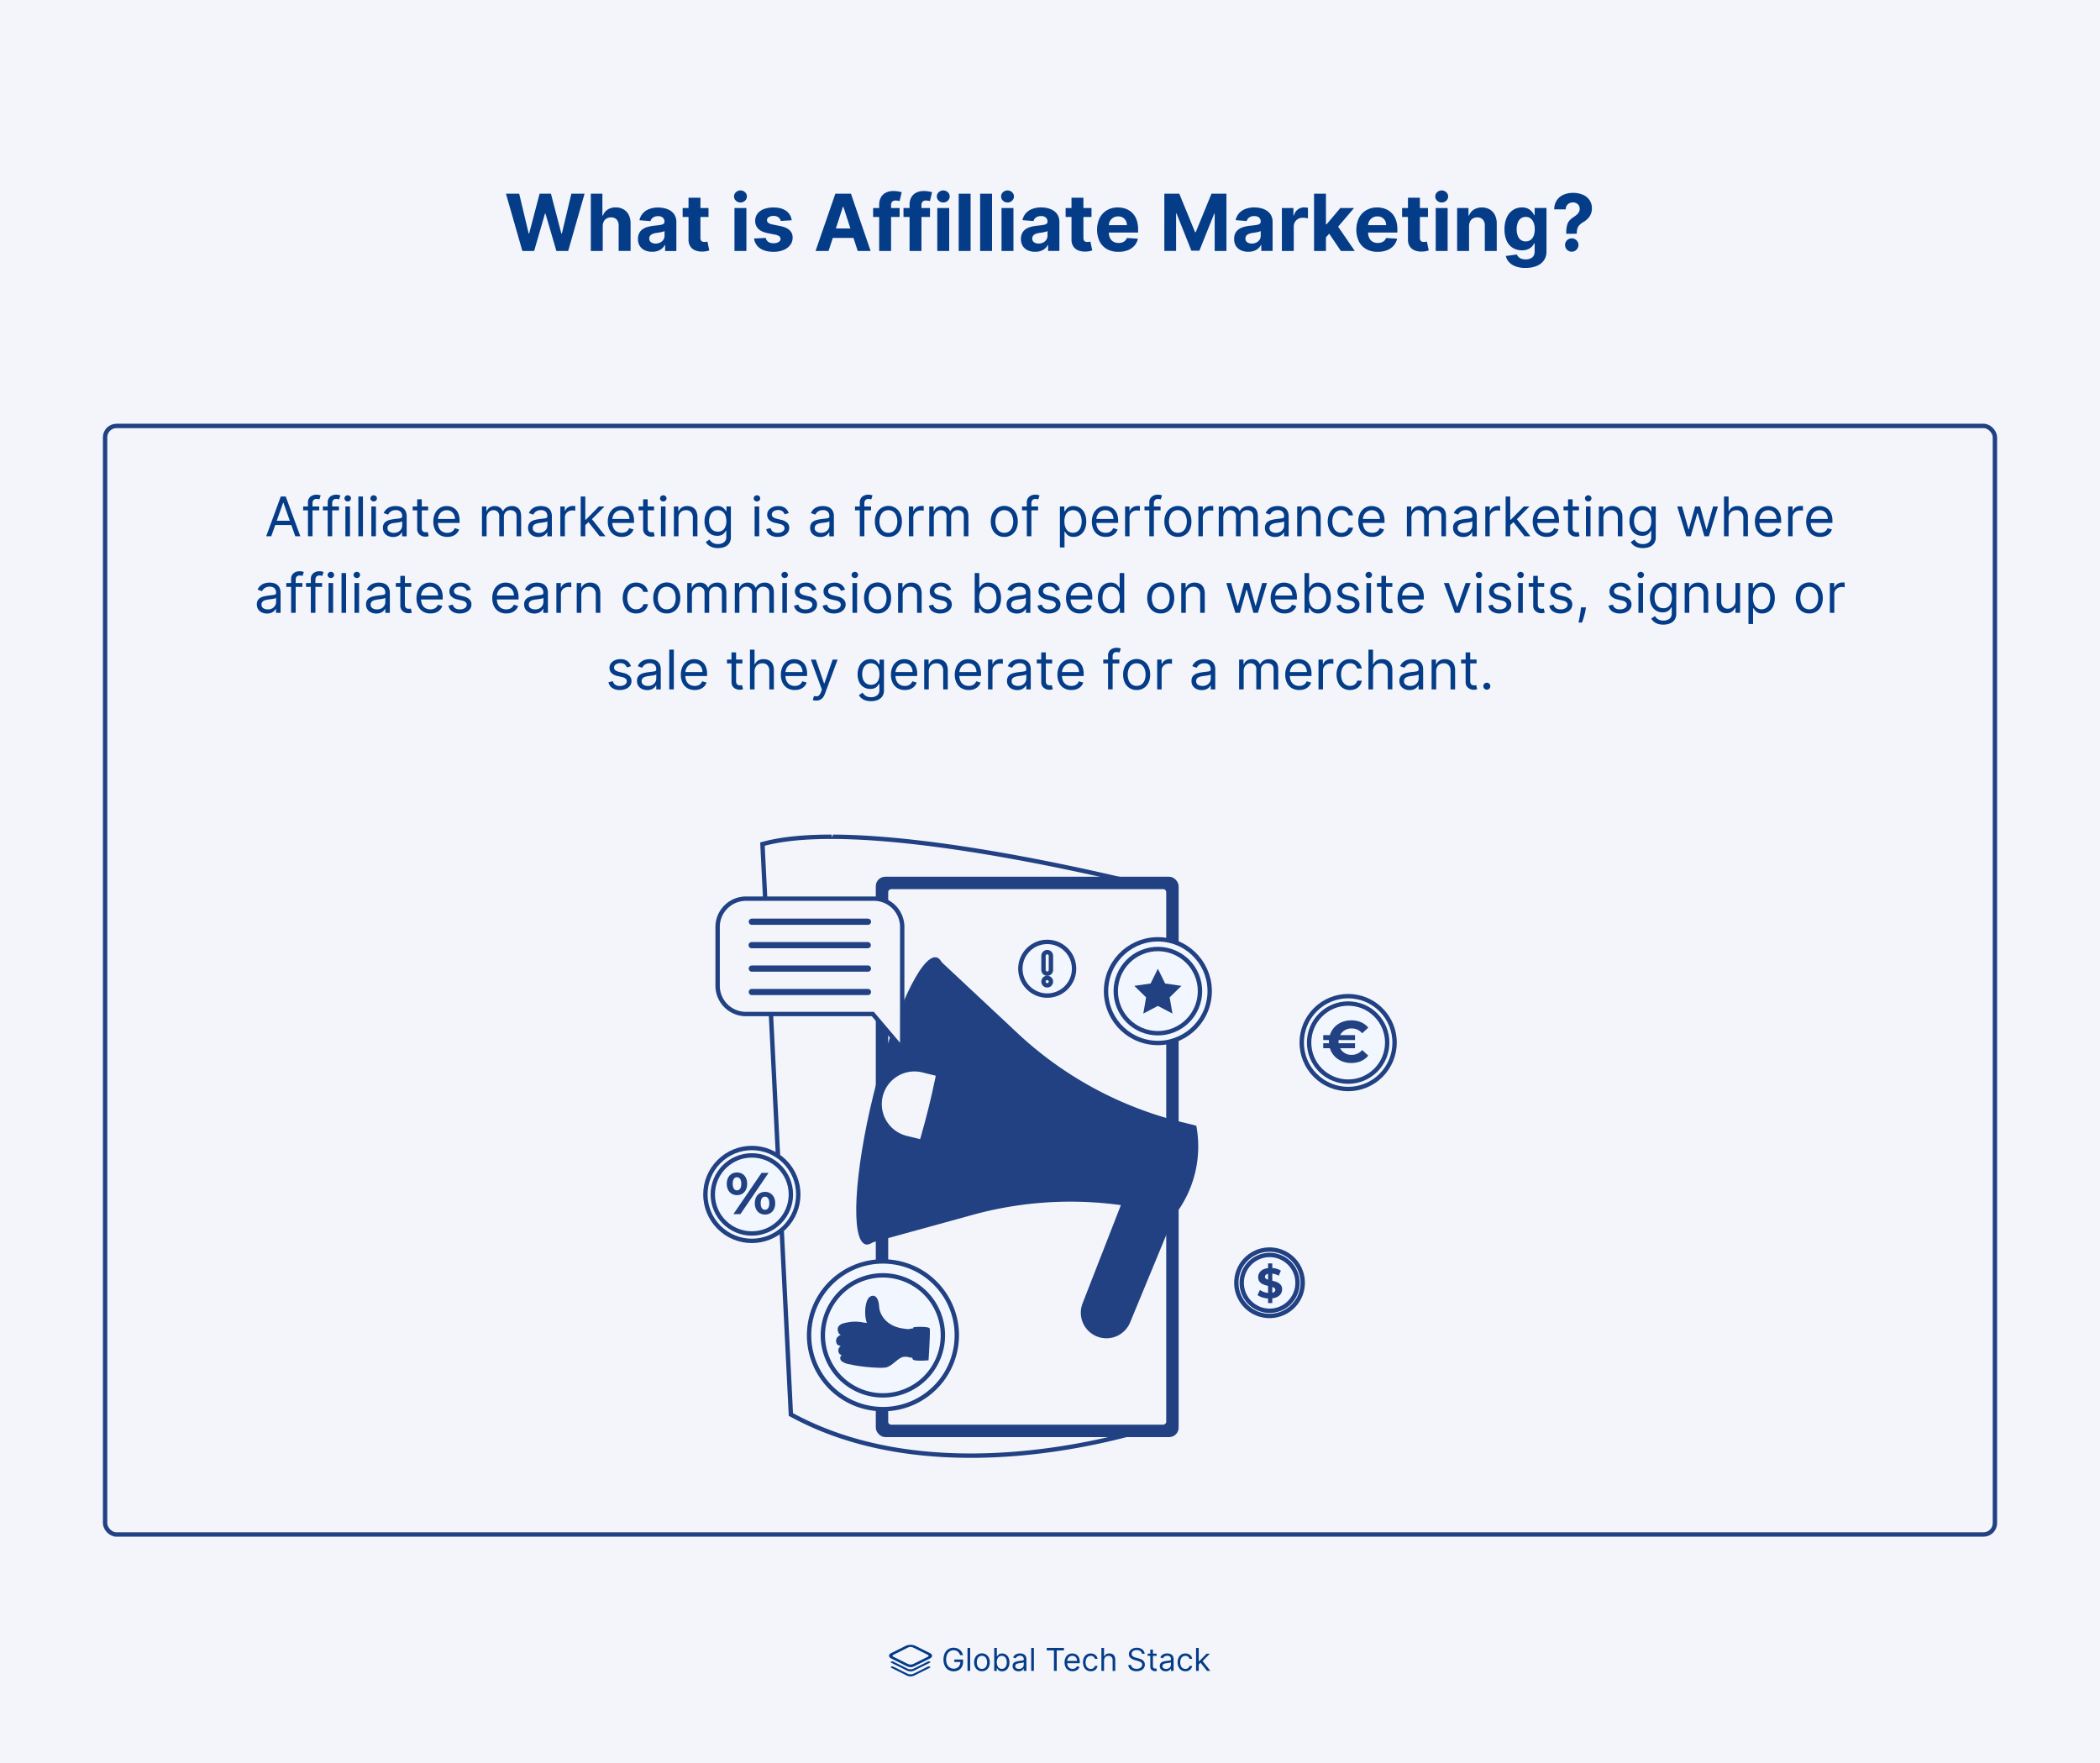 <?xml version="1.0" encoding="UTF-8"?>
<svg xmlns="http://www.w3.org/2000/svg" xmlns:xlink="http://www.w3.org/1999/xlink" viewBox="0 0 1920 1612">
  <defs>
    <style>.cls-1,.cls-4{fill:none;}.cls-2{isolation:isolate;}.cls-10,.cls-3{fill:#f3f5fb;}.cls-10,.cls-4,.cls-8{stroke:#214183;stroke-miterlimit:10;stroke-width:4px;}.cls-5{fill:#043c88;}.cls-6{fill:#214183;}.cls-7{clip-path:url(#clip-path);}.cls-8{fill:#f2f7ff;}.cls-9{mix-blend-mode:multiply;}</style>
    <clipPath id="clip-path">
      <ellipse class="cls-1" cx="823.81" cy="1006.54" rx="135.14" ry="25.91" transform="translate(-350.82 1565.13) rotate(-76.13)"></ellipse>
    </clipPath>
  </defs>
  <g class="cls-2">
    <g id="Layer_1" data-name="Layer 1">
      <rect class="cls-3" x="-12.43" y="-2" width="1944.86" height="1616.14"></rect>
      <rect class="cls-4" x="96.08" y="389.45" width="1727.84" height="1013.64" rx="10.43"></rect>
      <path class="cls-5" d="M477.59,229.48l-15-52.36h12.1l8.66,36.38h.44l9.56-36.38h10.36l9.53,36.46h.46l8.67-36.46h12.1l-15,52.36H508.7l-10-34.23h-.41l-9.94,34.23Z"></path>
      <path class="cls-5" d="M551.07,206.78v22.7H540.18V177.12h10.58v20h.46a11.19,11.19,0,0,1,4.3-5.46,13.09,13.09,0,0,1,7.44-2,13.89,13.89,0,0,1,7.14,1.78,12.12,12.12,0,0,1,4.76,5.08,17,17,0,0,1,1.67,7.92v25H565.64V206.42a7.93,7.93,0,0,0-1.83-5.65,6.65,6.65,0,0,0-5.17-2,8,8,0,0,0-3.93.95,6.63,6.63,0,0,0-2.66,2.74A9.27,9.27,0,0,0,551.07,206.78Z"></path>
      <path class="cls-5" d="M596.32,230.22a16.22,16.22,0,0,1-6.7-1.31A10.63,10.63,0,0,1,585,225a11.65,11.65,0,0,1-1.7-6.49,11.31,11.31,0,0,1,1.21-5.49,9.64,9.64,0,0,1,3.27-3.58,15.63,15.63,0,0,1,4.72-2.05,35.6,35.6,0,0,1,5.56-1c2.28-.24,4.12-.46,5.52-.68a7.57,7.57,0,0,0,3-1,2.12,2.12,0,0,0,.95-1.89v-.15A4.75,4.75,0,0,0,606,199a6.34,6.34,0,0,0-4.31-1.33,7.69,7.69,0,0,0-4.68,1.29,6,6,0,0,0-2.3,3.24l-10.08-.82a13.82,13.82,0,0,1,3-6.2,14.54,14.54,0,0,1,5.82-4,22.18,22.18,0,0,1,8.27-1.42,25,25,0,0,1,6.28.77,16.6,16.6,0,0,1,5.34,2.37,11.63,11.63,0,0,1,3.69,4.13,12.48,12.48,0,0,1,1.36,6v26.49H608.11V224h-.31a10.94,10.94,0,0,1-2.53,3.23,11.26,11.26,0,0,1-3.81,2.17A15.47,15.47,0,0,1,596.32,230.22Zm3.12-7.51a9.09,9.09,0,0,0,4.25-1,7.51,7.51,0,0,0,2.89-2.6,6.68,6.68,0,0,0,1-3.7v-4.17a5.59,5.59,0,0,1-1.39.6,19.23,19.23,0,0,1-2,.48c-.73.15-1.47.28-2.2.39l-2,.29a13.47,13.47,0,0,0-3.35.9,5.41,5.41,0,0,0-2.23,1.65,4.08,4.08,0,0,0-.79,2.57,3.89,3.89,0,0,0,1.62,3.38A6.91,6.91,0,0,0,599.44,222.71Z"></path>
      <path class="cls-5" d="M647.79,190.21v8.18H624.14v-8.18Zm-18.28-9.41H640.4v36.61a5,5,0,0,0,.46,2.34,2.52,2.52,0,0,0,1.29,1.17,5.24,5.24,0,0,0,1.93.33,8.82,8.82,0,0,0,1.54-.14l1.17-.22,1.72,8.11c-.55.17-1.31.37-2.3.6a19.18,19.18,0,0,1-3.61.42,16.53,16.53,0,0,1-6.89-1.05,9.59,9.59,0,0,1-4.59-3.73,11.4,11.4,0,0,1-1.61-6.39Z"></path>
      <path class="cls-5" d="M677,185.15a5.81,5.81,0,0,1-4.15-1.63,5.23,5.23,0,0,1,0-7.77,6.14,6.14,0,0,1,8.31,0,5.25,5.25,0,0,1,0,7.77A5.83,5.83,0,0,1,677,185.15Zm-5.47,44.33V190.21h10.89v39.27Z"></path>
      <path class="cls-5" d="M723.83,201.41l-10,.61a5.26,5.26,0,0,0-1.1-2.31,5.94,5.94,0,0,0-2.21-1.66,7.74,7.74,0,0,0-3.26-.63,8,8,0,0,0-4.27,1.06,3.21,3.21,0,0,0-1.74,2.83,3,3,0,0,0,1.12,2.38,9,9,0,0,0,3.86,1.55l7.11,1.44q5.73,1.17,8.54,3.78a8.88,8.88,0,0,1,2.81,6.85,10.72,10.72,0,0,1-2.26,6.78,14.87,14.87,0,0,1-6.19,4.54,23.47,23.47,0,0,1-9,1.62q-7.8,0-12.42-3.26a12.58,12.58,0,0,1-5.4-8.89l10.71-.56a5.46,5.46,0,0,0,2.35,3.62,8.44,8.44,0,0,0,4.78,1.24,8.54,8.54,0,0,0,4.62-1.11,3.37,3.37,0,0,0,1.77-2.88A3,3,0,0,0,712.4,216a9.12,9.12,0,0,0-3.78-1.47l-6.8-1.35q-5.76-1.16-8.56-4a9.92,9.92,0,0,1-2.8-7.24,10.57,10.57,0,0,1,2.06-6.52,13.09,13.09,0,0,1,5.81-4.22,23.71,23.71,0,0,1,8.78-1.48q7.44,0,11.72,3.14A12.18,12.18,0,0,1,723.83,201.41Z"></path>
      <path class="cls-5" d="M757.53,229.48H745.66l18.08-52.36H778l18,52.36H784.2l-13.12-40.39h-.41Zm-.74-20.58h28v8.64h-28Z"></path>
      <path class="cls-5" d="M822.52,190.21v8.18H798.28v-8.18Zm-18.69,39.27V187.37a13.62,13.62,0,0,1,1.68-7.08,10.52,10.52,0,0,1,4.59-4.22,15,15,0,0,1,6.62-1.41,25,25,0,0,1,4.59.39,29.28,29.28,0,0,1,3.11.69l-1.95,8.18a13,13,0,0,0-1.57-.38,10.05,10.05,0,0,0-1.91-.18,4.2,4.2,0,0,0-3.34,1.11,4.61,4.61,0,0,0-.95,3.11v41.9Z"></path>
      <path class="cls-5" d="M850.29,190.21v8.18H826.05v-8.18ZM831.6,229.48V187.37a13.71,13.71,0,0,1,1.67-7.08,10.63,10.63,0,0,1,4.59-4.22,15,15,0,0,1,6.63-1.41,25,25,0,0,1,4.59.39,29,29,0,0,1,3.1.69l-1.94,8.18a13.48,13.48,0,0,0-1.57-.38,10.13,10.13,0,0,0-1.91-.18,4.23,4.23,0,0,0-3.35,1.11,4.66,4.66,0,0,0-.94,3.11v41.9Z"></path>
      <path class="cls-5" d="M862.41,185.15a5.83,5.83,0,0,1-4.16-1.63,5.25,5.25,0,0,1,0-7.77,6.14,6.14,0,0,1,8.31,0,5.23,5.23,0,0,1,0,7.77A5.81,5.81,0,0,1,862.41,185.15Zm-5.47,44.33V190.21h10.89v39.27Z"></path>
      <path class="cls-5" d="M887.41,177.12v52.36H876.52V177.12Z"></path>
      <path class="cls-5" d="M907,177.12v52.36H896.11V177.12Z"></path>
      <path class="cls-5" d="M921.16,185.15a5.81,5.81,0,0,1-4.15-1.63,5.23,5.23,0,0,1,0-7.77,6.14,6.14,0,0,1,8.31,0,5.25,5.25,0,0,1,0,7.77A5.83,5.83,0,0,1,921.16,185.15Zm-5.47,44.33V190.21h10.89v39.27Z"></path>
      <path class="cls-5" d="M946.47,230.22a16.22,16.22,0,0,1-6.7-1.31,10.63,10.63,0,0,1-4.64-3.91,11.65,11.65,0,0,1-1.7-6.49,11.31,11.31,0,0,1,1.21-5.49,9.64,9.64,0,0,1,3.27-3.58,15.68,15.68,0,0,1,4.71-2.05,35.94,35.94,0,0,1,5.57-1c2.28-.24,4.12-.46,5.52-.68a7.57,7.57,0,0,0,3-1,2.12,2.12,0,0,0,1-1.89v-.15a4.75,4.75,0,0,0-1.52-3.76,6.34,6.34,0,0,0-4.31-1.33,7.69,7.69,0,0,0-4.68,1.29,6,6,0,0,0-2.3,3.24l-10.08-.82a13.82,13.82,0,0,1,3-6.2,14.54,14.54,0,0,1,5.82-4,22.18,22.18,0,0,1,8.27-1.42,25,25,0,0,1,6.28.77,16.6,16.6,0,0,1,5.34,2.37,11.63,11.63,0,0,1,3.69,4.13,12.48,12.48,0,0,1,1.36,6v26.49H958.26V224H958a10.94,10.94,0,0,1-2.53,3.23,11.36,11.36,0,0,1-3.81,2.17A15.47,15.47,0,0,1,946.47,230.22Zm3.12-7.51a9.09,9.09,0,0,0,4.25-1,7.51,7.51,0,0,0,2.89-2.6,6.77,6.77,0,0,0,1-3.7v-4.17a5.59,5.59,0,0,1-1.39.6,19.23,19.23,0,0,1-2,.48c-.73.15-1.47.28-2.2.39l-2,.29a13.47,13.47,0,0,0-3.35.9,5.41,5.41,0,0,0-2.23,1.65,4.08,4.08,0,0,0-.79,2.57,3.89,3.89,0,0,0,1.62,3.38A6.91,6.91,0,0,0,949.59,222.71Z"></path>
      <path class="cls-5" d="M997.94,190.21v8.18H974.29v-8.18Zm-18.28-9.41h10.89v36.61a5,5,0,0,0,.46,2.34,2.52,2.52,0,0,0,1.29,1.17,5.24,5.24,0,0,0,1.93.33,8.82,8.82,0,0,0,1.54-.14l1.17-.22,1.72,8.11c-.55.17-1.32.37-2.3.6a19.18,19.18,0,0,1-3.61.42,16.53,16.53,0,0,1-6.89-1.05,9.59,9.59,0,0,1-4.59-3.73,11.4,11.4,0,0,1-1.61-6.39Z"></path>
      <path class="cls-5" d="M1022.51,230.25a20.78,20.78,0,0,1-10.42-2.47,16.72,16.72,0,0,1-6.71-7,25.51,25.51,0,0,1,0-21.39,17.32,17.32,0,0,1,6.64-7.13,19.17,19.17,0,0,1,10.06-2.56,20.76,20.76,0,0,1,7.25,1.24,16.45,16.45,0,0,1,5.88,3.72,16.92,16.92,0,0,1,3.92,6.23,24.74,24.74,0,0,1,1.41,8.75v3h-33.16v-6.75h22.91a8.33,8.33,0,0,0-1-4.16,7.52,7.52,0,0,0-2.82-2.86,8.25,8.25,0,0,0-4.18-1,8.37,8.37,0,0,0-4.39,1.14,8.2,8.2,0,0,0-3,3,8.76,8.76,0,0,0-1.1,4.23v6.42a11,11,0,0,0,1.09,5A7.78,7.78,0,0,0,1018,221a9.29,9.29,0,0,0,4.73,1.15,10.28,10.28,0,0,0,3.32-.51,6.82,6.82,0,0,0,2.59-1.54,6.62,6.62,0,0,0,1.63-2.5l10.08.66a13.8,13.8,0,0,1-3.13,6.33,15.68,15.68,0,0,1-6.09,4.19A22.82,22.82,0,0,1,1022.51,230.25Z"></path>
      <path class="cls-5" d="M1064.55,177.12h13.65l14.42,35.18h.61l14.42-35.18h13.66v52.36h-10.74V195.4h-.44l-13.55,33.83h-7.31l-13.55-34h-.44v34.21h-10.73Z"></path>
      <path class="cls-5" d="M1141.4,230.22a16.17,16.17,0,0,1-6.69-1.31,10.61,10.61,0,0,1-4.65-3.91,11.65,11.65,0,0,1-1.7-6.49,11.31,11.31,0,0,1,1.21-5.49,9.64,9.64,0,0,1,3.27-3.58,15.63,15.63,0,0,1,4.72-2.05,35.6,35.6,0,0,1,5.56-1c2.28-.24,4.12-.46,5.52-.68a7.57,7.57,0,0,0,3-1,2.12,2.12,0,0,0,1-1.89v-.15a4.75,4.75,0,0,0-1.52-3.76,6.34,6.34,0,0,0-4.31-1.33,7.69,7.69,0,0,0-4.68,1.29,6,6,0,0,0-2.3,3.24l-10.08-.82a13.82,13.82,0,0,1,3-6.2,14.54,14.54,0,0,1,5.82-4,22.18,22.18,0,0,1,8.27-1.42,25,25,0,0,1,6.28.77,16.6,16.6,0,0,1,5.34,2.37,11.75,11.75,0,0,1,3.7,4.13,12.59,12.59,0,0,1,1.35,6v26.49h-10.33V224h-.31a10.94,10.94,0,0,1-2.53,3.23,11.36,11.36,0,0,1-3.81,2.17A15.47,15.47,0,0,1,1141.4,230.22Zm3.12-7.51a9.09,9.09,0,0,0,4.25-1,7.51,7.51,0,0,0,2.89-2.6,6.69,6.69,0,0,0,1-3.7v-4.17a5.85,5.85,0,0,1-1.4.6,19.23,19.23,0,0,1-2,.48c-.73.15-1.47.28-2.2.39l-2,.29a13.47,13.47,0,0,0-3.35.9,5.41,5.41,0,0,0-2.23,1.65,4.08,4.08,0,0,0-.79,2.57,3.89,3.89,0,0,0,1.62,3.38A6.91,6.91,0,0,0,1144.52,222.71Z"></path>
      <path class="cls-5" d="M1172,229.48V190.21h10.56v6.85h.41a10.22,10.22,0,0,1,3.61-5.53,9.46,9.46,0,0,1,5.83-1.88,16,16,0,0,1,1.76.1,12.69,12.69,0,0,1,1.66.28v9.67a13.5,13.5,0,0,0-2.12-.41,18.92,18.92,0,0,0-2.48-.18,8.72,8.72,0,0,0-4.28,1,7.68,7.68,0,0,0-3,2.88,8.23,8.23,0,0,0-1.08,4.24v22.22Z"></path>
      <path class="cls-5" d="M1201.41,229.48V177.12h10.89v52.36Zm9.87-11.3,0-13.06h1.58l12.58-14.91H1238L1221.07,210h-2.58Zm14.68,11.3-11.56-17.1,7.26-7.7,17,24.8Z"></path>
      <path class="cls-5" d="M1259.55,230.25a20.78,20.78,0,0,1-10.42-2.47,16.72,16.72,0,0,1-6.71-7,25.51,25.51,0,0,1,0-21.39,17.32,17.32,0,0,1,6.64-7.13,19.17,19.17,0,0,1,10.06-2.56,20.76,20.76,0,0,1,7.25,1.24,16.45,16.45,0,0,1,5.88,3.72,16.92,16.92,0,0,1,3.92,6.23,24.74,24.74,0,0,1,1.41,8.75v3h-33.16v-6.75h22.91a8.33,8.33,0,0,0-1-4.16,7.52,7.52,0,0,0-2.82-2.86,8.25,8.25,0,0,0-4.18-1,8.37,8.37,0,0,0-4.39,1.14,8.2,8.2,0,0,0-3,3,8.76,8.76,0,0,0-1.1,4.23v6.42a11,11,0,0,0,1.09,5A7.78,7.78,0,0,0,1255,221a9.29,9.29,0,0,0,4.73,1.15,10.28,10.28,0,0,0,3.32-.51,6.82,6.82,0,0,0,2.59-1.54,6.62,6.62,0,0,0,1.63-2.5l10.08.66a13.8,13.8,0,0,1-3.13,6.33,15.68,15.68,0,0,1-6.09,4.19A22.82,22.82,0,0,1,1259.55,230.25Z"></path>
      <path class="cls-5" d="M1305.58,190.21v8.18h-23.66v-8.18Zm-18.29-9.41h10.9v36.61a4.83,4.83,0,0,0,.46,2.34,2.45,2.45,0,0,0,1.29,1.17,5.16,5.16,0,0,0,1.93.33,8.8,8.8,0,0,0,1.53-.14l1.18-.22,1.71,8.11c-.54.17-1.31.37-2.3.6a19.18,19.18,0,0,1-3.61.42,16.53,16.53,0,0,1-6.89-1.05,9.69,9.69,0,0,1-4.59-3.73,11.49,11.49,0,0,1-1.61-6.39Z"></path>
      <path class="cls-5" d="M1318.13,185.15a5.83,5.83,0,0,1-4.16-1.63,5.25,5.25,0,0,1,0-7.77,6.14,6.14,0,0,1,8.31,0,5.23,5.23,0,0,1,0,7.77A5.81,5.81,0,0,1,1318.13,185.15Zm-5.47,44.33V190.21h10.89v39.27Z"></path>
      <path class="cls-5" d="M1343.13,206.78v22.7h-10.89V190.21h10.38v6.93h.46a11,11,0,0,1,4.37-5.43,13.3,13.3,0,0,1,7.44-2,13.86,13.86,0,0,1,7.14,1.79,12.17,12.17,0,0,1,4.73,5.1,17.26,17.26,0,0,1,1.69,7.89v25h-10.9V206.42a7.91,7.91,0,0,0-1.84-5.64,6.64,6.64,0,0,0-5.14-2,7.76,7.76,0,0,0-3.87.95,6.46,6.46,0,0,0-2.61,2.74A9.65,9.65,0,0,0,1343.13,206.78Z"></path>
      <path class="cls-5" d="M1394.7,245a25.17,25.17,0,0,1-9.06-1.45,15.18,15.18,0,0,1-6-3.92,12.1,12.1,0,0,1-2.89-5.57l10.08-1.36a6.6,6.6,0,0,0,1.46,2.2,7.18,7.18,0,0,0,2.64,1.65,11.34,11.34,0,0,0,4,.62,9.57,9.57,0,0,0,5.87-1.72q2.31-1.72,2.31-5.77v-7.18h-.46a10.29,10.29,0,0,1-2.15,3.09,10.74,10.74,0,0,1-3.68,2.38,14.22,14.22,0,0,1-5.37.92,16,16,0,0,1-8-2.06,14.41,14.41,0,0,1-5.75-6.31,23.89,23.89,0,0,1-2.14-10.78,25.41,25.41,0,0,1,2.18-11.15,15.6,15.6,0,0,1,5.79-6.7,14.89,14.89,0,0,1,7.94-2.22,12.28,12.28,0,0,1,5.52,1.11,10.9,10.9,0,0,1,3.59,2.76,15.12,15.12,0,0,1,2.11,3.24h.41v-6.6h10.82v39.66a13.84,13.84,0,0,1-2.46,8.38,14.93,14.93,0,0,1-6.79,5.08A27.21,27.21,0,0,1,1394.7,245Zm.23-24.29a7.44,7.44,0,0,0,4.47-1.32,8.42,8.42,0,0,0,2.81-3.78,16.13,16.13,0,0,0,1-5.92,16.78,16.78,0,0,0-1-6,8.79,8.79,0,0,0-2.81-3.95,7.21,7.21,0,0,0-4.48-1.4,7.11,7.11,0,0,0-4.52,1.44,8.82,8.82,0,0,0-2.79,4,17,17,0,0,0-.95,5.91,16.41,16.41,0,0,0,1,5.87,8.37,8.37,0,0,0,2.79,3.81A7.44,7.44,0,0,0,1394.93,220.74Z"></path>
      <path class="cls-5" d="M1432,213.78v-.87a26.48,26.48,0,0,1,.8-7.13,10.58,10.58,0,0,1,2.29-4.29,17.76,17.76,0,0,1,3.63-3,24.4,24.4,0,0,0,2.84-2.12,9.29,9.29,0,0,0,2-2.44,6.08,6.08,0,0,0,.74-3,5.57,5.57,0,0,0-3.1-5.14,7.21,7.21,0,0,0-6.28,0,6.1,6.1,0,0,0-2.43,2.14,6.67,6.67,0,0,0-1,3.52H1421a15.07,15.07,0,0,1,2.45-8.45,14.18,14.18,0,0,1,6.16-5,21.22,21.22,0,0,1,8.47-1.65,22.65,22.65,0,0,1,9,1.68,14,14,0,0,1,6.13,4.84,13,13,0,0,1,2.23,7.65,13.36,13.36,0,0,1-1,5.3,12.65,12.65,0,0,1-2.75,4.09,20.4,20.4,0,0,1-4.16,3.21,16.72,16.72,0,0,0-3.31,2.51,8.15,8.15,0,0,0-1.92,3,12.45,12.45,0,0,0-.65,4.21v.87Zm5.06,16.37a5.93,5.93,0,0,1-4.36-1.8,5.84,5.84,0,0,1-1.78-4.34,5.73,5.73,0,0,1,1.78-4.29,6.1,6.1,0,0,1,8.63,0,5.81,5.81,0,0,1,1.86,4.29,5.87,5.87,0,0,1-.88,3.08,6.61,6.61,0,0,1-2.23,2.23A5.79,5.79,0,0,1,1437,230.15Z"></path>
      <path class="cls-5" d="M832.51,1528.3a9.31,9.31,0,0,1-4.3-1.28l-13.45-6.69c-.52-.29-.52-.7,0-1a2.36,2.36,0,0,1,2,0l12.63,6.29a7.17,7.17,0,0,0,3.08.75,6.74,6.74,0,0,0,3-.7l12.74-6.34a2.36,2.36,0,0,1,2,0c.53.29.53.7,0,1L836.82,1527a9.39,9.39,0,0,1-4.31,1.28Z"></path>
      <path class="cls-5" d="M832.51,1532.9a9.31,9.31,0,0,1-4.3-1.28l-13.45-6.69c-.52-.29-.52-.7,0-1a2.36,2.36,0,0,1,2,0l12.63,6.28a7,7,0,0,0,3.08.76,6.74,6.74,0,0,0,3-.7l12.74-6.34a2.36,2.36,0,0,1,2,0c.53.29.53.7,0,1l-13.38,6.69a10.17,10.17,0,0,1-4.31,1.28Z"></path>
      <path class="cls-5" d="M832.51,1524.4a9.31,9.31,0,0,1-4.3-1.28l-13.45-6.69c-1.16-.58-1.8-1.34-1.8-2.15s.64-1.57,1.8-2.15l13.45-6.7a11.09,11.09,0,0,1,8.61,0l13.44,6.7c2.39,1.16,2.39,3.14,0,4.3l-13.44,6.69a8.07,8.07,0,0,1-4.31,1.28Zm-2.33-2.27a6.23,6.23,0,0,0,4.66,0l13.44-6.69c1.28-.64,1.28-1.68,0-2.32l-13.44-6.7a5.9,5.9,0,0,0-4.66,0l-13.38,6.7c-.64.29-1,.69-1,1.16s.35.87,1,1.16Z"></path>
      <path class="cls-5" d="M832.51,1523.82a9.31,9.31,0,0,1-4.3-1.28l-13.45-6.69c-1.16-.58-1.8-1.34-1.8-2.15s.64-1.57,1.8-2.16l13.45-6.69a11.09,11.09,0,0,1,8.61,0l13.44,6.69c2.39,1.17,2.39,3.15,0,4.31l-13.44,6.69a8.07,8.07,0,0,1-4.31,1.28Zm-2.33-2.27a6.23,6.23,0,0,0,4.66,0l13.44-6.69c1.28-.64,1.28-1.69,0-2.33l-13.44-6.69a5.9,5.9,0,0,0-4.66,0l-13.38,6.69c-.64.29-1,.7-1,1.17s.35.87,1,1.16Z"></path>
      <path class="cls-5" d="M877.76,1513.37a7.6,7.6,0,0,0-.88-1.86,5.88,5.88,0,0,0-1.31-1.41,5.41,5.41,0,0,0-1.7-.89,6.7,6.7,0,0,0-2.1-.31,6.25,6.25,0,0,0-3.39,1,6.63,6.63,0,0,0-2.43,2.84,10.64,10.64,0,0,0-.91,4.61,10.49,10.49,0,0,0,.92,4.61,6.7,6.7,0,0,0,2.47,2.84,6.56,6.56,0,0,0,3.51,1,6.45,6.45,0,0,0,3.18-.77,5.51,5.51,0,0,0,2.16-2.2,7,7,0,0,0,.77-3.35l.78.17h-6.32v-2.26h8v2.26a8.84,8.84,0,0,1-1.1,4.51,7.62,7.62,0,0,1-3,3,9.84,9.84,0,0,1-9.33-.26,8.75,8.75,0,0,1-3.28-3.74,12.93,12.93,0,0,1-1.18-5.74,14.26,14.26,0,0,1,.67-4.49,10,10,0,0,1,1.91-3.4,8.3,8.3,0,0,1,2.91-2.15,9,9,0,0,1,3.7-.75,9.26,9.26,0,0,1,3.11.5,8.52,8.52,0,0,1,2.57,1.4,8.13,8.13,0,0,1,1.89,2.16,8.23,8.23,0,0,1,1,2.79Z"></path>
      <path class="cls-5" d="M887,1506.8v21h-2.42v-21Z"></path>
      <path class="cls-5" d="M897.79,1528.14a6.69,6.69,0,0,1-6.25-3.86,9.65,9.65,0,0,1-.89-4.26,9.8,9.8,0,0,1,.89-4.3,6.91,6.91,0,0,1,12.49,0,9.66,9.66,0,0,1,.9,4.3,9.51,9.51,0,0,1-.9,4.26,6.67,6.67,0,0,1-6.24,3.86Zm0-2.17a4.14,4.14,0,0,0,2.66-.83A4.91,4.91,0,0,0,902,1523a8.24,8.24,0,0,0,.51-2.93,8.35,8.35,0,0,0-.51-3,4.88,4.88,0,0,0-1.55-2.2,4.09,4.09,0,0,0-2.66-.84,4.14,4.14,0,0,0-2.67.84,5,5,0,0,0-1.55,2.2,8.58,8.58,0,0,0-.5,3,8.46,8.46,0,0,0,.5,2.93,5,5,0,0,0,1.55,2.19A4.19,4.19,0,0,0,897.79,1526Z"></path>
      <path class="cls-5" d="M909,1527.81v-21h2.42v7.76h.2q.27-.4.75-1a4.2,4.2,0,0,1,1.37-1.15,5,5,0,0,1,2.44-.51,6.24,6.24,0,0,1,3.51,1,6.61,6.61,0,0,1,2.37,2.82,10.19,10.19,0,0,1,.85,4.31,10.32,10.32,0,0,1-.85,4.33,6.75,6.75,0,0,1-2.36,2.83,6.15,6.15,0,0,1-3.48,1,5,5,0,0,1-2.43-.51,4.39,4.39,0,0,1-1.41-1.16c-.33-.43-.58-.79-.76-1.08h-.28v2.42Zm2.38-7.88a8.74,8.74,0,0,0,.52,3.15,4.7,4.7,0,0,0,1.53,2.12,4.35,4.35,0,0,0,5,0,5,5,0,0,0,1.54-2.17,8.73,8.73,0,0,0,.52-3.06,8.43,8.43,0,0,0-.51-3,4.72,4.72,0,0,0-1.53-2.12,4.09,4.09,0,0,0-2.56-.78,4,4,0,0,0-2.48.74,4.57,4.57,0,0,0-1.52,2.07A8.63,8.63,0,0,0,911.33,1519.93Z"></path>
      <path class="cls-5" d="M931.19,1528.18a6.34,6.34,0,0,1-2.72-.57,4.47,4.47,0,0,1-2.66-4.27,4.12,4.12,0,0,1,.53-2.2,3.81,3.81,0,0,1,1.43-1.33,7.56,7.56,0,0,1,2-.72c.73-.16,1.45-.29,2.18-.39l2.34-.28a3.42,3.42,0,0,0,1.31-.33.86.86,0,0,0,.42-.82v-.08a3.22,3.22,0,0,0-.83-2.36,3.36,3.36,0,0,0-2.5-.84,4.42,4.42,0,0,0-2.72.75,4.58,4.58,0,0,0-1.38,1.63l-2.3-.83a5.58,5.58,0,0,1,1.65-2.24,6.41,6.41,0,0,1,2.26-1.13,9.62,9.62,0,0,1,2.41-.32,9.89,9.89,0,0,1,1.75.18,5.94,5.94,0,0,1,1.92.73,4.28,4.28,0,0,1,1.54,1.68,6.19,6.19,0,0,1,.62,3v10.38H936v-2.13h-.13a4.05,4.05,0,0,1-.82,1.1,4.6,4.6,0,0,1-1.53,1A5.91,5.91,0,0,1,931.19,1528.18Zm.36-2.17a4.8,4.8,0,0,0,2.43-.57,3.88,3.88,0,0,0,1.5-1.45,3.74,3.74,0,0,0,.51-1.88v-2.22a1.41,1.41,0,0,1-.68.34,9.46,9.46,0,0,1-1.19.25c-.44.08-.88.14-1.3.19l-1,.13a9.44,9.44,0,0,0-1.76.39,3,3,0,0,0-1.31.81,2.09,2.09,0,0,0-.5,1.46,2.16,2.16,0,0,0,.94,1.91A4.2,4.2,0,0,0,931.55,1526Z"></path>
      <path class="cls-5" d="M945.26,1506.8v21h-2.42v-21Z"></path>
      <path class="cls-5" d="M957,1509.06v-2.26h15.76v2.26h-6.61v18.75H963.6v-18.75Z"></path>
      <path class="cls-5" d="M980.67,1528.14a7.41,7.41,0,0,1-3.93-1,6.69,6.69,0,0,1-2.53-2.83,9.59,9.59,0,0,1-.89-4.24,9.75,9.75,0,0,1,.89-4.27,7,7,0,0,1,2.48-2.9,6.73,6.73,0,0,1,3.73-1,7.56,7.56,0,0,1,2.43.41,6.23,6.23,0,0,1,2.19,1.33,6.47,6.47,0,0,1,1.57,2.43,10.28,10.28,0,0,1,.58,3.71v1H975.05v-2.1h9.68a5.24,5.24,0,0,0-.53-2.38,4.16,4.16,0,0,0-1.49-1.65,4.27,4.27,0,0,0-2.29-.6,4.32,4.32,0,0,0-2.5.71,4.65,4.65,0,0,0-1.61,1.85,5.37,5.37,0,0,0-.57,2.44v1.4a6.61,6.61,0,0,0,.63,3,4.43,4.43,0,0,0,1.72,1.88,5.14,5.14,0,0,0,2.58.64,5,5,0,0,0,1.73-.28,3.62,3.62,0,0,0,1.34-.82,3.75,3.75,0,0,0,.87-1.37l2.34.66a5.24,5.24,0,0,1-1.24,2.09,6,6,0,0,1-2.16,1.39A7.74,7.74,0,0,1,980.67,1528.14Z"></path>
      <path class="cls-5" d="M997.29,1528.14a6.81,6.81,0,0,1-3.82-1.05,6.68,6.68,0,0,1-2.46-2.88,10.65,10.65,0,0,1,0-8.43,7,7,0,0,1,2.49-2.89,6.67,6.67,0,0,1,3.72-1,7.09,7.09,0,0,1,3,.62,5.63,5.63,0,0,1,2.18,1.72,5.39,5.39,0,0,1,1.06,2.59h-2.42a3.69,3.69,0,0,0-3.77-2.75,4.24,4.24,0,0,0-2.48.73,4.79,4.79,0,0,0-1.65,2.06,7.54,7.54,0,0,0-.59,3.11,8,8,0,0,0,.58,3.19,4.76,4.76,0,0,0,1.64,2.1,4.22,4.22,0,0,0,2.5.75,4.31,4.31,0,0,0,1.71-.33,3.56,3.56,0,0,0,2.06-2.42h2.42a5.57,5.57,0,0,1-3.13,4.27A6.89,6.89,0,0,1,997.29,1528.14Z"></path>
      <path class="cls-5" d="M1009.43,1518.33v9.48H1007v-21h2.42v7.72h.2a4.5,4.5,0,0,1,1.67-1.94,5.31,5.31,0,0,1,3-.73,6,6,0,0,1,2.82.64,4.36,4.36,0,0,1,1.88,2,7.34,7.34,0,0,1,.68,3.35v10h-2.42V1518a4.11,4.11,0,0,0-1-2.91,3.5,3.5,0,0,0-2.69-1,4.34,4.34,0,0,0-2.12.5A3.55,3.55,0,0,0,1010,1516,4.69,4.69,0,0,0,1009.43,1518.33Z"></path>
      <path class="cls-5" d="M1044,1512.06a3.22,3.22,0,0,0-1.5-2.42,5.72,5.72,0,0,0-3.22-.87,6,6,0,0,0-2.44.46,3.86,3.86,0,0,0-1.62,1.24,3,3,0,0,0-.58,1.79,2.52,2.52,0,0,0,.41,1.44,3.42,3.42,0,0,0,1,1,6.78,6.78,0,0,0,1.33.64c.47.17.9.31,1.28.41l2.14.57q.83.23,1.83.6a8.85,8.85,0,0,1,1.94,1,5.23,5.23,0,0,1,1.53,1.67,4.69,4.69,0,0,1,.61,2.49,5.57,5.57,0,0,1-.89,3.08,6.1,6.1,0,0,1-2.59,2.18,10.83,10.83,0,0,1-8,.08,6.12,6.12,0,0,1-2.58-2,5.7,5.7,0,0,1-1.06-3h2.62a3.26,3.26,0,0,0,.81,2,4.2,4.2,0,0,0,1.78,1.15,7.09,7.09,0,0,0,2.34.37,6.75,6.75,0,0,0,2.61-.47,4.49,4.49,0,0,0,1.84-1.34,3.14,3.14,0,0,0,.68-2,2.44,2.44,0,0,0-.59-1.7,4.2,4.2,0,0,0-1.54-1.07,17.08,17.08,0,0,0-2.06-.72l-2.58-.74a9.45,9.45,0,0,1-3.9-2,4.42,4.42,0,0,1-1.44-3.43,5.11,5.11,0,0,1,1-3.09,6.32,6.32,0,0,1,2.59-2,8.69,8.69,0,0,1,3.63-.73,8.58,8.58,0,0,1,3.61.72,6.3,6.3,0,0,1,2.51,2,4.87,4.87,0,0,1,1,2.84Z"></path>
      <path class="cls-5" d="M1057.48,1512.06v2h-8.17v-2Zm-5.79-3.78h2.42v15a3.09,3.09,0,0,0,.3,1.53,1.53,1.53,0,0,0,.78.68,3.1,3.1,0,0,0,1,.17,3.86,3.86,0,0,0,.66,0l.41-.07.49,2.17a4.67,4.67,0,0,1-.68.19,5,5,0,0,1-1.12.1,4.92,4.92,0,0,1-2-.44,4.06,4.06,0,0,1-1.62-1.35,3.8,3.8,0,0,1-.64-2.27Z"></path>
      <path class="cls-5" d="M1065.76,1528.18a6.32,6.32,0,0,1-2.71-.57,4.47,4.47,0,0,1-2.66-4.27,4.12,4.12,0,0,1,.53-2.2,3.81,3.81,0,0,1,1.43-1.33,7.56,7.56,0,0,1,2-.72c.72-.16,1.45-.29,2.18-.39l2.34-.28a3.47,3.47,0,0,0,1.31-.33.86.86,0,0,0,.41-.82v-.08a3.21,3.21,0,0,0-.82-2.36,3.36,3.36,0,0,0-2.5-.84,4.42,4.42,0,0,0-2.72.75,4.48,4.48,0,0,0-1.38,1.63l-2.3-.83a5.58,5.58,0,0,1,1.65-2.24,6.36,6.36,0,0,1,2.25-1.13,9.76,9.76,0,0,1,2.42-.32,9.89,9.89,0,0,1,1.75.18,5.94,5.94,0,0,1,1.92.73,4.28,4.28,0,0,1,1.54,1.68,6.19,6.19,0,0,1,.62,3v10.38h-2.43v-2.13h-.12a4.27,4.27,0,0,1-.82,1.1,4.6,4.6,0,0,1-1.53,1A5.93,5.93,0,0,1,1065.76,1528.18Zm.37-2.17a4.8,4.8,0,0,0,2.43-.57,3.88,3.88,0,0,0,1.5-1.45,3.73,3.73,0,0,0,.5-1.88v-2.22a1.31,1.31,0,0,1-.67.34,9.46,9.46,0,0,1-1.19.25c-.45.08-.88.14-1.3.19l-1,.13a9.27,9.27,0,0,0-1.76.39,3,3,0,0,0-1.31.81,2.09,2.09,0,0,0-.5,1.46,2.16,2.16,0,0,0,.94,1.91A4.2,4.2,0,0,0,1066.13,1526Z"></path>
      <path class="cls-5" d="M1083.82,1528.14a6.81,6.81,0,0,1-3.82-1.05,6.74,6.74,0,0,1-2.46-2.88,9.66,9.66,0,0,1-.86-4.19,9.51,9.51,0,0,1,.89-4.24,7,7,0,0,1,2.48-2.89,6.68,6.68,0,0,1,3.73-1,7.08,7.08,0,0,1,3,.62,5.74,5.74,0,0,1,2.19,1.72,5.38,5.38,0,0,1,1,2.59h-2.42a3.67,3.67,0,0,0-3.77-2.75,4.24,4.24,0,0,0-2.48.73,4.79,4.79,0,0,0-1.65,2.06,7.54,7.54,0,0,0-.59,3.11,8,8,0,0,0,.58,3.19,4.76,4.76,0,0,0,1.64,2.1,4.22,4.22,0,0,0,2.5.75,4.27,4.27,0,0,0,1.71-.33,3.56,3.56,0,0,0,2.06-2.42H1090a5.57,5.57,0,0,1-3.13,4.27A6.89,6.89,0,0,1,1083.82,1528.14Z"></path>
      <path class="cls-5" d="M1093.54,1527.81v-21H1096v21Zm2.26-5.74,0-3h.49l6.89-7h3l-7.35,7.42h-.2Zm7.75,5.74-6.15-7.79,1.72-1.69,7.51,9.48Z"></path>
      <path class="cls-5" d="M248,490.35h-4.62L256.7,454h4.55l13.35,36.36H270l-10.86-30.61h-.29Zm1.7-14.2h18.61v3.9H249.67Z"></path>
      <path class="cls-5" d="M291.86,463.08v3.55h-14.7v-3.55Zm-10.3,27.27v-31a6.63,6.63,0,0,1,1.1-3.9,6.9,6.9,0,0,1,2.86-2.35,9,9,0,0,1,3.71-.78,10.26,10.26,0,0,1,2.52.25,10.81,10.81,0,0,1,1.46.46L292,456.61c-.21-.07-.5-.16-.88-.26a5.31,5.31,0,0,0-1.46-.16,3.77,3.77,0,0,0-3,1.05,4.52,4.52,0,0,0-.92,3.07v30Z"></path>
      <path class="cls-5" d="M309.9,463.08v3.55H295.2v-3.55Zm-10.3,27.27v-31a6.63,6.63,0,0,1,1.1-3.9,6.9,6.9,0,0,1,2.86-2.35,9,9,0,0,1,3.71-.78,10.26,10.26,0,0,1,2.52.25,10.81,10.81,0,0,1,1.46.46L310,456.61c-.21-.07-.5-.16-.88-.26a5.31,5.31,0,0,0-1.46-.16,3.75,3.75,0,0,0-3,1.05,4.52,4.52,0,0,0-.92,3.07v30Z"></path>
      <path class="cls-5" d="M317.92,458.53a3,3,0,0,1-2.1-.83,2.74,2.74,0,0,1,0-4,3.08,3.08,0,0,1,4.21,0,2.74,2.74,0,0,1,0,4A3,3,0,0,1,317.92,458.53Zm-2.13,31.82V463.08H320v27.27Z"></path>
      <path class="cls-5" d="M331.84,454v36.36h-4.19V454Z"></path>
      <path class="cls-5" d="M341.65,458.53a3,3,0,0,1-2.11-.83,2.74,2.74,0,0,1,0-4,3.08,3.08,0,0,1,4.21,0,2.74,2.74,0,0,1,0,4A3,3,0,0,1,341.65,458.53Zm-2.13,31.82V463.08h4.19v27.27Z"></path>
      <path class="cls-5" d="M359.4,491a10.9,10.9,0,0,1-4.7-1,7.73,7.73,0,0,1-4.6-7.39,7.12,7.12,0,0,1,.92-3.81,6.58,6.58,0,0,1,2.47-2.3,13.11,13.11,0,0,1,3.42-1.25c1.25-.28,2.5-.5,3.77-.67l4-.49a6.16,6.16,0,0,0,2.27-.57,1.5,1.5,0,0,0,.72-1.42V472a5.6,5.6,0,0,0-1.43-4.09,5.8,5.8,0,0,0-4.32-1.45,7.53,7.53,0,0,0-4.71,1.31,7.85,7.85,0,0,0-2.39,2.8l-4-1.42a9.63,9.63,0,0,1,2.85-3.88,10.65,10.65,0,0,1,3.91-2,16.41,16.41,0,0,1,4.18-.56,17.87,17.87,0,0,1,3,.31,9.87,9.87,0,0,1,3.32,1.27,7.41,7.41,0,0,1,2.68,2.9,10.74,10.74,0,0,1,1.06,5.18v18h-4.19v-3.69h-.21a7.71,7.71,0,0,1-1.42,1.9,8.21,8.21,0,0,1-2.65,1.72A10.24,10.24,0,0,1,359.4,491Zm.64-3.77a8.36,8.36,0,0,0,4.2-1,6.69,6.69,0,0,0,2.59-2.52,6.46,6.46,0,0,0,.88-3.25v-3.84a2.36,2.36,0,0,1-1.16.58,17.49,17.49,0,0,1-2.06.44c-.78.13-1.53.23-2.26.32l-1.76.23a16.42,16.42,0,0,0-3.05.68,5.25,5.25,0,0,0-2.27,1.4,3.61,3.61,0,0,0-.86,2.53,3.74,3.74,0,0,0,1.62,3.3A7.26,7.26,0,0,0,360,487.22Z"></path>
      <path class="cls-5" d="M391.43,463.08v3.55H377.3v-3.55Zm-10-6.54h4.19v26a5.28,5.28,0,0,0,.52,2.65,2.53,2.53,0,0,0,1.35,1.17,5.11,5.11,0,0,0,1.75.3,7.06,7.06,0,0,0,1.14-.08l.71-.14.85,3.77a11.83,11.83,0,0,1-1.19.33,9.32,9.32,0,0,1-1.93.17,8.38,8.38,0,0,1-3.48-.77,6.83,6.83,0,0,1-2.8-2.32,6.68,6.68,0,0,1-1.11-3.95Z"></path>
      <path class="cls-5" d="M408.9,490.92a12.8,12.8,0,0,1-6.79-1.75,11.52,11.52,0,0,1-4.38-4.9,16.49,16.49,0,0,1-1.54-7.34,16.85,16.85,0,0,1,1.54-7.4,12,12,0,0,1,4.29-5,11.57,11.57,0,0,1,6.46-1.8,13.06,13.06,0,0,1,4.21.71,10.64,10.64,0,0,1,3.78,2.3,11.28,11.28,0,0,1,2.72,4.2,18,18,0,0,1,1,6.43v1.77h-21v-3.62h16.77a9,9,0,0,0-.92-4.12,7,7,0,0,0-2.59-2.86,7.3,7.3,0,0,0-3.95-1,7.57,7.57,0,0,0-4.33,1.23,8.21,8.21,0,0,0-2.79,3.2,9.45,9.45,0,0,0-1,4.23v2.42a11.48,11.48,0,0,0,1.08,5.22,7.5,7.5,0,0,0,3,3.25,8.72,8.72,0,0,0,4.45,1.11,8.87,8.87,0,0,0,3-.47,6.1,6.1,0,0,0,2.31-1.42,6.27,6.27,0,0,0,1.51-2.37l4,1.14a8.77,8.77,0,0,1-2.15,3.61,10.3,10.3,0,0,1-3.73,2.42A13.78,13.78,0,0,1,408.9,490.92Z"></path>
      <path class="cls-5" d="M440.65,490.35V463.08h4.05v4.26h.36a6.81,6.81,0,0,1,2.75-3.4,8.26,8.26,0,0,1,4.56-1.22,7.87,7.87,0,0,1,4.5,1.22,8.13,8.13,0,0,1,2.82,3.4H460a8.08,8.08,0,0,1,3.14-3.37,9.67,9.67,0,0,1,5-1.25,8.18,8.18,0,0,1,6,2.28q2.33,2.28,2.33,7.1v18.25h-4.19V472.1c0-2-.55-3.45-1.65-4.32a6.16,6.16,0,0,0-3.89-1.29,5.71,5.71,0,0,0-4.46,1.73,6.24,6.24,0,0,0-1.58,4.37v17.76h-4.26V471.67a4.91,4.91,0,0,0-1.51-3.75,5.4,5.4,0,0,0-3.89-1.43,5.68,5.68,0,0,0-3,.87,6.5,6.5,0,0,0-2.28,2.4,7.19,7.19,0,0,0-.86,3.54v17.05Z"></path>
      <path class="cls-5" d="M492.14,491a10.93,10.93,0,0,1-4.7-1,7.73,7.73,0,0,1-4.6-7.39,7.12,7.12,0,0,1,.92-3.81,6.58,6.58,0,0,1,2.47-2.3,13.11,13.11,0,0,1,3.42-1.25c1.25-.28,2.5-.5,3.77-.67l4-.49a6.16,6.16,0,0,0,2.27-.57,1.5,1.5,0,0,0,.72-1.42V472a5.55,5.55,0,0,0-1.43-4.09,5.8,5.8,0,0,0-4.32-1.45,7.53,7.53,0,0,0-4.71,1.31,7.85,7.85,0,0,0-2.39,2.8l-4-1.42a9.63,9.63,0,0,1,2.85-3.88,10.65,10.65,0,0,1,3.91-2,16.41,16.41,0,0,1,4.18-.56,17.87,17.87,0,0,1,3,.31,9.87,9.87,0,0,1,3.32,1.27,7.41,7.41,0,0,1,2.68,2.9,10.74,10.74,0,0,1,1.06,5.18v18h-4.19v-3.69h-.21a7.47,7.47,0,0,1-1.42,1.9,8.21,8.21,0,0,1-2.65,1.72A10.24,10.24,0,0,1,492.14,491Zm.64-3.77a8.36,8.36,0,0,0,4.2-1,6.69,6.69,0,0,0,2.59-2.52,6.46,6.46,0,0,0,.88-3.25v-3.84a2.36,2.36,0,0,1-1.16.58,17.49,17.49,0,0,1-2.06.44c-.78.13-1.53.23-2.26.32l-1.76.23a16.42,16.42,0,0,0-3,.68,5.25,5.25,0,0,0-2.27,1.4,3.61,3.61,0,0,0-.86,2.53,3.74,3.74,0,0,0,1.62,3.3A7.26,7.26,0,0,0,492.78,487.22Z"></path>
      <path class="cls-5" d="M512.31,490.35V463.08h4.05v4.12h.29a6.51,6.51,0,0,1,2.69-3.29,8,8,0,0,1,4.41-1.26l1.15,0c.46,0,.81,0,1.05.05V467l-1-.17a11.45,11.45,0,0,0-1.59-.11,7.45,7.45,0,0,0-3.54.82,6.34,6.34,0,0,0-2.45,2.28,6.09,6.09,0,0,0-.9,3.29v17.26Z"></path>
      <path class="cls-5" d="M530.92,490.35V454h4.19v36.36Zm3.91-9.94-.07-5.19h.85l11.93-12.14h5.18L540,475.93h-.35Zm13.42,9.94L537.6,476.86l3-2.92,13,16.41Z"></path>
      <path class="cls-5" d="M568.42,490.92a12.77,12.77,0,0,1-6.79-1.75,11.61,11.61,0,0,1-4.39-4.9,16.63,16.63,0,0,1-1.53-7.34,17,17,0,0,1,1.53-7.4,12.13,12.13,0,0,1,4.3-5,11.54,11.54,0,0,1,6.45-1.8,13,13,0,0,1,4.21.71,10.46,10.46,0,0,1,3.78,2.3,11,11,0,0,1,2.72,4.2,17.75,17.75,0,0,1,1,6.43v1.77h-21v-3.62h16.76a9,9,0,0,0-.91-4.12,7,7,0,0,0-2.6-2.86,7.25,7.25,0,0,0-4-1,7.52,7.52,0,0,0-4.32,1.23,8.24,8.24,0,0,0-2.8,3.2,9.44,9.44,0,0,0-1,4.23v2.42a11.48,11.48,0,0,0,1.07,5.22,7.55,7.55,0,0,0,3,3.25,9.6,9.6,0,0,0,7.45.64,6.06,6.06,0,0,0,2.32-1.42,6.39,6.39,0,0,0,1.51-2.37l4,1.14a9,9,0,0,1-2.15,3.61,10.38,10.38,0,0,1-3.73,2.42A13.78,13.78,0,0,1,568.42,490.92Z"></path>
      <path class="cls-5" d="M598,463.08v3.55H583.83v-3.55Zm-10-6.54h4.19v26a5.26,5.26,0,0,0,.53,2.65,2.48,2.48,0,0,0,1.34,1.17,5.11,5.11,0,0,0,1.75.3,7,7,0,0,0,1.14-.08l.71-.14.85,3.77a11.83,11.83,0,0,1-1.19.33,9.32,9.32,0,0,1-1.93.17,8.34,8.34,0,0,1-3.47-.77,6.86,6.86,0,0,1-2.81-2.32,6.68,6.68,0,0,1-1.11-3.95Z"></path>
      <path class="cls-5" d="M606.42,458.53a3,3,0,0,1-2.11-.83,2.74,2.74,0,0,1,0-4,3.08,3.08,0,0,1,4.21,0,2.74,2.74,0,0,1,0,4A3,3,0,0,1,606.42,458.53Zm-2.13,31.82V463.08h4.19v27.27Z"></path>
      <path class="cls-5" d="M620.34,473.94v16.41h-4.19V463.08h4v4.26h.36a7.86,7.86,0,0,1,2.91-3.35,9.14,9.14,0,0,1,5-1.27,10,10,0,0,1,4.85,1.13,7.69,7.69,0,0,1,3.23,3.41,12.7,12.7,0,0,1,1.16,5.76v17.33h-4.19V473.3a7.1,7.1,0,0,0-1.67-5,5.94,5.94,0,0,0-4.58-1.8,7.27,7.27,0,0,0-3.58.87,6.2,6.2,0,0,0-2.48,2.54A8.4,8.4,0,0,0,620.34,473.94Z"></path>
      <path class="cls-5" d="M656.42,501.15a15.51,15.51,0,0,1-5.22-.78,11,11,0,0,1-5.93-4.69l3.33-2.35c.38.5.86,1.07,1.44,1.72a7.56,7.56,0,0,0,2.39,1.68,9.37,9.37,0,0,0,4,.72,8.85,8.85,0,0,0,5.45-1.6,5.82,5.82,0,0,0,2.15-5v-5.54h-.36c-.31.49-.74,1.11-1.3,1.83a7.46,7.46,0,0,1-2.42,1.94,9,9,0,0,1-4.23.84,11.37,11.37,0,0,1-5.93-1.56,10.92,10.92,0,0,1-4.13-4.54,15.89,15.89,0,0,1-1.52-7.25,17,17,0,0,1,1.47-7.31,11.46,11.46,0,0,1,4.11-4.82,10.79,10.79,0,0,1,6.07-1.72,8.64,8.64,0,0,1,4.23.88,7.82,7.82,0,0,1,2.42,2c.56.74,1,1.35,1.3,1.82h.43v-4.33h4.05v28.05a9.61,9.61,0,0,1-1.59,5.73,9.32,9.32,0,0,1-4.26,3.25A16.39,16.39,0,0,1,656.42,501.15Zm-.15-15a7.55,7.55,0,0,0,4.27-1.16,7.07,7.07,0,0,0,2.64-3.32,13.26,13.26,0,0,0,.91-5.18,14.16,14.16,0,0,0-.89-5.2,7.82,7.82,0,0,0-2.63-3.54,7.07,7.07,0,0,0-4.3-1.27,7.16,7.16,0,0,0-4.43,1.34,8.19,8.19,0,0,0-2.64,3.63,13.74,13.74,0,0,0-.88,5,13.07,13.07,0,0,0,.9,5,7.15,7.15,0,0,0,7,4.64Z"></path>
      <path class="cls-5" d="M692.07,458.53a3,3,0,0,1-2.1-.83,2.74,2.74,0,0,1,0-4,3.07,3.07,0,0,1,4.2,0,2.74,2.74,0,0,1,0,4A3,3,0,0,1,692.07,458.53Zm-2.13,31.82V463.08h4.19v27.27Z"></path>
      <path class="cls-5" d="M721.12,469.18l-3.77,1.07a7.21,7.21,0,0,0-1-1.84,5.24,5.24,0,0,0-1.86-1.48,6.7,6.7,0,0,0-3-.59,7.16,7.16,0,0,0-4.16,1.15,3.4,3.4,0,0,0-1.66,2.9,3,3,0,0,0,1.13,2.47,9.52,9.52,0,0,0,3.55,1.51l4,1a11.29,11.29,0,0,1,5.45,2.71,6.38,6.38,0,0,1,1.8,4.68,6.92,6.92,0,0,1-1.35,4.19,9,9,0,0,1-3.73,2.91,13.65,13.65,0,0,1-5.58,1.07,12.29,12.29,0,0,1-6.9-1.81,8,8,0,0,1-3.47-5.29l4-1a5.49,5.49,0,0,0,2.16,3.3,7.11,7.11,0,0,0,4.16,1.1,7.75,7.75,0,0,0,4.66-1.25,3.63,3.63,0,0,0,1.73-3,3.19,3.19,0,0,0-1-2.38,6.34,6.34,0,0,0-3.06-1.45l-4.54-1.07a10.74,10.74,0,0,1-5.5-2.76,6.63,6.63,0,0,1-1.75-4.69,6.75,6.75,0,0,1,1.31-4.09,8.82,8.82,0,0,1,3.57-2.79,12.54,12.54,0,0,1,5.14-1,10.16,10.16,0,0,1,6.36,1.78A9.53,9.53,0,0,1,721.12,469.18Z"></path>
      <path class="cls-5" d="M750,491a11,11,0,0,1-4.7-1,7.73,7.73,0,0,1-4.6-7.39,7.12,7.12,0,0,1,.92-3.81,6.58,6.58,0,0,1,2.47-2.3,13.11,13.11,0,0,1,3.42-1.25c1.25-.28,2.51-.5,3.77-.67l4-.49a6.1,6.1,0,0,0,2.27-.57,1.5,1.5,0,0,0,.72-1.42V472a5.55,5.55,0,0,0-1.43-4.09,5.8,5.8,0,0,0-4.32-1.45,7.48,7.48,0,0,0-4.7,1.31,7.78,7.78,0,0,0-2.4,2.8l-4-1.42a9.63,9.63,0,0,1,2.85-3.88,10.65,10.65,0,0,1,3.91-2,16.47,16.47,0,0,1,4.18-.56,18.07,18.07,0,0,1,3,.31,10,10,0,0,1,3.32,1.27,7.46,7.46,0,0,1,2.67,2.9,10.74,10.74,0,0,1,1.06,5.18v18h-4.19v-3.69h-.21a7.47,7.47,0,0,1-1.42,1.9,8.11,8.11,0,0,1-2.65,1.72A10.24,10.24,0,0,1,750,491Zm.64-3.77a8.36,8.36,0,0,0,4.2-1,6.78,6.78,0,0,0,2.6-2.52,6.55,6.55,0,0,0,.87-3.25v-3.84a2.31,2.31,0,0,1-1.16.58,17.06,17.06,0,0,1-2.06.44c-.77.13-1.53.23-2.25.32l-1.77.23a16.6,16.6,0,0,0-3.05.68,5.31,5.31,0,0,0-2.27,1.4,3.61,3.61,0,0,0-.86,2.53,3.72,3.72,0,0,0,1.63,3.3A7.2,7.2,0,0,0,750.66,487.22Z"></path>
      <path class="cls-5" d="M796.4,463.08v3.55H781.7v-3.55Zm-10.3,27.27v-31a6.63,6.63,0,0,1,1.1-3.9,6.9,6.9,0,0,1,2.86-2.35,9,9,0,0,1,3.71-.78,10.41,10.41,0,0,1,2.53.25,10.57,10.57,0,0,1,1.45.46l-1.21,3.62c-.21-.07-.5-.16-.87-.26a5.44,5.44,0,0,0-1.47-.16,3.78,3.78,0,0,0-3,1.05,4.52,4.52,0,0,0-.92,3.07v30Z"></path>
      <path class="cls-5" d="M812.24,490.92a11.52,11.52,0,0,1-10.8-6.68,16.5,16.5,0,0,1-1.56-7.38,16.68,16.68,0,0,1,1.56-7.44,11.94,11.94,0,0,1,21.6,0,16.68,16.68,0,0,1,1.56,7.44,16.5,16.5,0,0,1-1.56,7.38,11.52,11.52,0,0,1-10.8,6.68Zm0-3.77a7.26,7.26,0,0,0,4.62-1.43,8.52,8.52,0,0,0,2.68-3.79,14.44,14.44,0,0,0,.87-5.07,14.6,14.6,0,0,0-.87-5.1,8.67,8.67,0,0,0-2.68-3.82,8.09,8.09,0,0,0-9.24,0,8.67,8.67,0,0,0-2.68,3.82,14.6,14.6,0,0,0-.87,5.1,14.44,14.44,0,0,0,.87,5.07,8.52,8.52,0,0,0,2.68,3.79A7.26,7.26,0,0,0,812.24,487.15Z"></path>
      <path class="cls-5" d="M831,490.35V463.08h4v4.12h.28a6.58,6.58,0,0,1,2.7-3.29,8,8,0,0,1,4.41-1.26l1.15,0c.46,0,.81,0,1,.05V467l-1-.17a11.45,11.45,0,0,0-1.59-.11,7.4,7.4,0,0,0-3.54.82,6.34,6.34,0,0,0-2.45,2.28,6.09,6.09,0,0,0-.9,3.29v17.26Z"></path>
      <path class="cls-5" d="M849.6,490.35V463.08h4v4.26H854a6.92,6.92,0,0,1,2.75-3.4,8.31,8.31,0,0,1,4.57-1.22,7.87,7.87,0,0,1,4.5,1.22,8,8,0,0,1,2.81,3.4h.29a8,8,0,0,1,3.14-3.37,9.66,9.66,0,0,1,5-1.25,8.2,8.2,0,0,1,6,2.28q2.32,2.28,2.32,7.1v18.25H881.2V472.1c0-2-.55-3.45-1.65-4.32a6.14,6.14,0,0,0-3.89-1.29,5.7,5.7,0,0,0-4.45,1.73,6.2,6.2,0,0,0-1.58,4.37v17.76h-4.27V471.67a4.93,4.93,0,0,0-1.5-3.75,5.42,5.42,0,0,0-3.89-1.43,5.71,5.71,0,0,0-3.05.87,6.47,6.47,0,0,0-2.27,2.4,7.19,7.19,0,0,0-.86,3.54v17.05Z"></path>
      <path class="cls-5" d="M918.21,490.92a11.53,11.53,0,0,1-10.81-6.68,16.64,16.64,0,0,1-1.55-7.38,16.81,16.81,0,0,1,1.55-7.44,11.95,11.95,0,0,1,21.61,0,16.68,16.68,0,0,1,1.55,7.44,16.5,16.5,0,0,1-1.55,7.38,11.52,11.52,0,0,1-10.8,6.68Zm0-3.77a7.23,7.23,0,0,0,4.61-1.43,8.45,8.45,0,0,0,2.68-3.79,14.44,14.44,0,0,0,.87-5.07,14.6,14.6,0,0,0-.87-5.1,8.59,8.59,0,0,0-2.68-3.82,8.07,8.07,0,0,0-9.23,0,8.59,8.59,0,0,0-2.68,3.82,14.6,14.6,0,0,0-.87,5.1,14.44,14.44,0,0,0,.87,5.07,8.45,8.45,0,0,0,2.68,3.79A7.24,7.24,0,0,0,918.21,487.15Z"></path>
      <path class="cls-5" d="M949.1,463.08v3.55H934.4v-3.55Zm-10.3,27.27v-31a6.63,6.63,0,0,1,1.1-3.9,6.9,6.9,0,0,1,2.86-2.35,9,9,0,0,1,3.71-.78,10.26,10.26,0,0,1,2.52.25,10.81,10.81,0,0,1,1.46.46l-1.21,3.62c-.21-.07-.5-.16-.88-.26a5.31,5.31,0,0,0-1.46-.16,3.77,3.77,0,0,0-3,1.05,4.52,4.52,0,0,0-.92,3.07v30Z"></path>
      <path class="cls-5" d="M969.06,500.58v-37.5h4.05v4.33h.49c.31-.47.74-1.08,1.29-1.82a7.52,7.52,0,0,1,2.38-2,8.55,8.55,0,0,1,4.22-.88,10.89,10.89,0,0,1,6.07,1.72,11.47,11.47,0,0,1,4.1,4.89,17.5,17.5,0,0,1,1.47,7.45,17.75,17.75,0,0,1-1.47,7.51,11.58,11.58,0,0,1-4.08,4.9,10.68,10.68,0,0,1-6,1.73,8.72,8.72,0,0,1-4.21-.88,7.77,7.77,0,0,1-2.43-2c-.57-.75-1-1.37-1.32-1.87h-.35v14.42Zm4.12-23.87a15.22,15.22,0,0,0,.9,5.45,8.24,8.24,0,0,0,2.65,3.67,7.58,7.58,0,0,0,8.65-.07,8.5,8.5,0,0,0,2.67-3.76,15.05,15.05,0,0,0,.89-5.29,14.68,14.68,0,0,0-.87-5.19,8.19,8.19,0,0,0-2.65-3.68,7.9,7.9,0,0,0-8.73-.07,7.94,7.94,0,0,0-2.63,3.59A14.85,14.85,0,0,0,973.18,476.71Z"></path>
      <path class="cls-5" d="M1011,490.92a12.77,12.77,0,0,1-6.79-1.75,11.61,11.61,0,0,1-4.39-4.9,16.63,16.63,0,0,1-1.53-7.34,17,17,0,0,1,1.53-7.4,12.13,12.13,0,0,1,4.3-5,11.55,11.55,0,0,1,6.46-1.8,13,13,0,0,1,4.2.71,10.59,10.59,0,0,1,3.79,2.3,11.14,11.14,0,0,1,2.71,4.2,17.75,17.75,0,0,1,1,6.43v1.77h-21v-3.62H1018a9,9,0,0,0-.91-4.12,7.09,7.09,0,0,0-2.59-2.86,7.3,7.3,0,0,0-4-1,7.55,7.55,0,0,0-4.33,1.23,8.21,8.21,0,0,0-2.79,3.2,9.32,9.32,0,0,0-1,4.23v2.42a11.62,11.62,0,0,0,1.07,5.22,7.62,7.62,0,0,0,3,3.25,9.6,9.6,0,0,0,7.45.64,6.06,6.06,0,0,0,2.32-1.42,6.39,6.39,0,0,0,1.51-2.37l4.05,1.14a8.88,8.88,0,0,1-2.15,3.61,10.38,10.38,0,0,1-3.73,2.42A13.78,13.78,0,0,1,1011,490.92Z"></path>
      <path class="cls-5" d="M1028.65,490.35V463.08h4v4.12h.29a6.53,6.53,0,0,1,2.7-3.29,7.94,7.94,0,0,1,4.4-1.26l1.15,0c.47,0,.81,0,1,.05V467l-1-.17a11.45,11.45,0,0,0-1.59-.11,7.45,7.45,0,0,0-3.54.82,6.41,6.41,0,0,0-2.45,2.28,6.08,6.08,0,0,0-.89,3.29v17.26Z"></path>
      <path class="cls-5" d="M1061.1,463.08v3.55h-14.7v-3.55Zm-10.3,27.27v-31a6.63,6.63,0,0,1,1.1-3.9,6.9,6.9,0,0,1,2.86-2.35,9.08,9.08,0,0,1,3.71-.78,10.41,10.41,0,0,1,2.53.25,10.57,10.57,0,0,1,1.45.46l-1.21,3.62c-.21-.07-.5-.16-.87-.26a5.44,5.44,0,0,0-1.47-.16,3.78,3.78,0,0,0-3,1.05,4.52,4.52,0,0,0-.92,3.07v30Z"></path>
      <path class="cls-5" d="M1076.94,490.92a11.52,11.52,0,0,1-10.8-6.68,16.5,16.5,0,0,1-1.56-7.38,16.68,16.68,0,0,1,1.56-7.44,12,12,0,0,1,21.61,0,16.81,16.81,0,0,1,1.55,7.44,16.64,16.64,0,0,1-1.55,7.38,11.55,11.55,0,0,1-10.81,6.68Zm0-3.77a7.26,7.26,0,0,0,4.62-1.43,8.52,8.52,0,0,0,2.68-3.79,14.44,14.44,0,0,0,.87-5.07,14.6,14.6,0,0,0-.87-5.1,8.67,8.67,0,0,0-2.68-3.82,8.09,8.09,0,0,0-9.24,0,8.67,8.67,0,0,0-2.68,3.82,14.6,14.6,0,0,0-.87,5.1,14.44,14.44,0,0,0,.87,5.07,8.52,8.52,0,0,0,2.68,3.79A7.26,7.26,0,0,0,1076.94,487.15Z"></path>
      <path class="cls-5" d="M1095.69,490.35V463.08h4v4.12h.28a6.58,6.58,0,0,1,2.7-3.29,7.94,7.94,0,0,1,4.4-1.26l1.16,0c.46,0,.81,0,1,.05V467l-1-.17a11.45,11.45,0,0,0-1.59-.11,7.4,7.4,0,0,0-3.54.82,6.34,6.34,0,0,0-2.45,2.28,6.09,6.09,0,0,0-.9,3.29v17.26Z"></path>
      <path class="cls-5" d="M1114.3,490.35V463.08h4v4.26h.35a6.92,6.92,0,0,1,2.75-3.4,8.31,8.31,0,0,1,4.57-1.22,7.87,7.87,0,0,1,4.5,1.22,8,8,0,0,1,2.81,3.4h.29a8,8,0,0,1,3.14-3.37,9.66,9.66,0,0,1,5-1.25,8.2,8.2,0,0,1,6,2.28q2.32,2.28,2.32,7.1v18.25h-4.19V472.1c0-2-.55-3.45-1.65-4.32a6.14,6.14,0,0,0-3.89-1.29,5.7,5.7,0,0,0-4.45,1.73,6.2,6.2,0,0,0-1.58,4.37v17.76h-4.26V471.67a4.94,4.94,0,0,0-1.51-3.75,5.42,5.42,0,0,0-3.89-1.43,5.71,5.71,0,0,0-3.05.87,6.47,6.47,0,0,0-2.27,2.4,7.19,7.19,0,0,0-.86,3.54v17.05Z"></path>
      <path class="cls-5" d="M1165.79,491a11,11,0,0,1-4.71-1,7.74,7.74,0,0,1-4.59-7.39,7,7,0,0,1,.92-3.81,6.51,6.51,0,0,1,2.47-2.3,13.18,13.18,0,0,1,3.41-1.25c1.25-.28,2.51-.5,3.78-.67l4-.49a6.21,6.21,0,0,0,2.27-.57,1.5,1.5,0,0,0,.72-1.42V472a5.6,5.6,0,0,0-1.43-4.09,5.8,5.8,0,0,0-4.32-1.45,7.53,7.53,0,0,0-4.71,1.31,7.88,7.88,0,0,0-2.4,2.8l-4-1.42a9.63,9.63,0,0,1,2.85-3.88,10.69,10.69,0,0,1,3.9-2,16.53,16.53,0,0,1,4.18-.56,17.87,17.87,0,0,1,3,.31,10,10,0,0,1,3.32,1.27,7.46,7.46,0,0,1,2.67,2.9,10.73,10.73,0,0,1,1.07,5.18v18h-4.19v-3.69h-.21a7.71,7.71,0,0,1-1.42,1.9,8.33,8.33,0,0,1-2.65,1.72A10.24,10.24,0,0,1,1165.79,491Zm.64-3.77a8.36,8.36,0,0,0,4.2-1,6.75,6.75,0,0,0,2.59-2.52,6.46,6.46,0,0,0,.88-3.25v-3.84a2.41,2.41,0,0,1-1.16.58,17.49,17.49,0,0,1-2.06.44c-.78.13-1.53.23-2.26.32l-1.77.23a16.49,16.49,0,0,0-3,.68,5.25,5.25,0,0,0-2.27,1.4,3.56,3.56,0,0,0-.86,2.53,3.74,3.74,0,0,0,1.62,3.3A7.23,7.23,0,0,0,1166.43,487.22Z"></path>
      <path class="cls-5" d="M1190.15,473.94v16.41H1186V463.08h4v4.26h.35a7.82,7.82,0,0,1,2.92-3.35,9.14,9.14,0,0,1,5-1.27,10,10,0,0,1,4.85,1.13,7.74,7.74,0,0,1,3.23,3.41,12.7,12.7,0,0,1,1.15,5.76v17.33h-4.19V473.3a7.1,7.1,0,0,0-1.67-5,5.94,5.94,0,0,0-4.58-1.8,7.27,7.27,0,0,0-3.58.87,6.18,6.18,0,0,0-2.47,2.54A8.29,8.29,0,0,0,1190.15,473.94Z"></path>
      <path class="cls-5" d="M1226.3,490.92a11.43,11.43,0,0,1-10.87-6.8,17,17,0,0,1-1.49-7.26,16.65,16.65,0,0,1,1.54-7.35,12.05,12.05,0,0,1,4.3-5,11.54,11.54,0,0,1,6.45-1.8,12.18,12.18,0,0,1,5.18,1.07,10,10,0,0,1,3.79,3,9.37,9.37,0,0,1,1.83,4.47h-4.2a6.56,6.56,0,0,0-2.12-3.31,6.43,6.43,0,0,0-4.41-1.44,7.36,7.36,0,0,0-4.29,1.27,8.3,8.3,0,0,0-2.86,3.56,13.22,13.22,0,0,0-1,5.39,13.9,13.9,0,0,0,1,5.51,8.29,8.29,0,0,0,2.84,3.64,7.3,7.3,0,0,0,4.32,1.29,7.49,7.49,0,0,0,3-.57,6,6,0,0,0,2.25-1.63,6.19,6.19,0,0,0,1.31-2.55h4.2a9.64,9.64,0,0,1-5.43,7.39A11.85,11.85,0,0,1,1226.3,490.92Z"></path>
      <path class="cls-5" d="M1254.57,490.92a12.75,12.75,0,0,1-6.79-1.75,11.54,11.54,0,0,1-4.39-4.9,16.63,16.63,0,0,1-1.54-7.34,17,17,0,0,1,1.54-7.4,12.06,12.06,0,0,1,4.3-5,11.54,11.54,0,0,1,6.45-1.8,13.06,13.06,0,0,1,4.21.71,10.64,10.64,0,0,1,3.78,2.3,11.16,11.16,0,0,1,2.72,4.2,18,18,0,0,1,1,6.43v1.77h-21v-3.62h16.76a9,9,0,0,0-.92-4.12,7,7,0,0,0-2.59-2.86,7.28,7.28,0,0,0-3.95-1,7.52,7.52,0,0,0-4.32,1.23,8.16,8.16,0,0,0-2.8,3.2,9.45,9.45,0,0,0-1,4.23v2.42a11.48,11.48,0,0,0,1.08,5.22,7.5,7.5,0,0,0,3,3.25,9.6,9.6,0,0,0,7.45.64,6.09,6.09,0,0,0,3.82-3.79l4,1.14a8.86,8.86,0,0,1-2.14,3.61,10.38,10.38,0,0,1-3.73,2.42A13.82,13.82,0,0,1,1254.57,490.92Z"></path>
      <path class="cls-5" d="M1286.31,490.35V463.08h4v4.26h.36a6.87,6.87,0,0,1,2.75-3.4,8.3,8.3,0,0,1,4.56-1.22,7.87,7.87,0,0,1,4.5,1.22,8.13,8.13,0,0,1,2.82,3.4h.28a8.08,8.08,0,0,1,3.14-3.37,9.7,9.7,0,0,1,5-1.25,8.18,8.18,0,0,1,6,2.28q2.33,2.28,2.33,7.1v18.25h-4.19V472.1c0-2-.55-3.45-1.65-4.32a6.14,6.14,0,0,0-3.89-1.29,5.72,5.72,0,0,0-4.46,1.73,6.24,6.24,0,0,0-1.58,4.37v17.76h-4.26V471.67a4.91,4.91,0,0,0-1.51-3.75,5.38,5.38,0,0,0-3.89-1.43,5.68,5.68,0,0,0-3,.87,6.47,6.47,0,0,0-2.27,2.4,7.09,7.09,0,0,0-.87,3.54v17.05Z"></path>
      <path class="cls-5" d="M1337.8,491a11,11,0,0,1-4.7-1,8,8,0,0,1-3.36-2.86,8.06,8.06,0,0,1-1.24-4.53,7.12,7.12,0,0,1,.92-3.81,6.58,6.58,0,0,1,2.47-2.3,13.11,13.11,0,0,1,3.42-1.25c1.25-.28,2.51-.5,3.77-.67l4-.49a6.22,6.22,0,0,0,2.28-.57,1.5,1.5,0,0,0,.72-1.42V472a5.6,5.6,0,0,0-1.43-4.09,5.84,5.84,0,0,0-4.33-1.45,7.48,7.48,0,0,0-4.7,1.31,7.78,7.78,0,0,0-2.4,2.8l-4-1.42a9.63,9.63,0,0,1,2.85-3.88,10.65,10.65,0,0,1,3.91-2,16.47,16.47,0,0,1,4.18-.56,18,18,0,0,1,3,.31,10,10,0,0,1,3.32,1.27,7.46,7.46,0,0,1,2.67,2.9,10.74,10.74,0,0,1,1.06,5.18v18h-4.18v-3.69h-.22a7.47,7.47,0,0,1-1.42,1.9,8.16,8.16,0,0,1-2.64,1.72A10.32,10.32,0,0,1,1337.8,491Zm.64-3.77a8.36,8.36,0,0,0,4.2-1,6.71,6.71,0,0,0,2.6-2.52,6.56,6.56,0,0,0,.88-3.25v-3.84a2.4,2.4,0,0,1-1.17.58,17.06,17.06,0,0,1-2.06.44c-.77.13-1.52.23-2.25.32l-1.77.23a16.31,16.31,0,0,0-3,.68,5.29,5.29,0,0,0-2.28,1.4,3.61,3.61,0,0,0-.86,2.53,3.72,3.72,0,0,0,1.63,3.3A7.22,7.22,0,0,0,1338.44,487.22Z"></path>
      <path class="cls-5" d="M1358,490.35V463.08h4v4.12h.29a6.58,6.58,0,0,1,2.7-3.29,7.94,7.94,0,0,1,4.4-1.26l1.15,0c.47,0,.82,0,1,.05V467l-1-.17a11.42,11.42,0,0,0-1.58-.11,7.47,7.47,0,0,0-3.55.82,6.41,6.41,0,0,0-2.45,2.28,6.08,6.08,0,0,0-.89,3.29v17.26Z"></path>
      <path class="cls-5" d="M1376.58,490.35V454h4.19v36.36Zm3.91-9.94-.07-5.19h.85l11.93-12.14h5.19l-12.72,12.85h-.35Zm13.42,9.94-10.65-13.49,3-2.92,13,16.41Z"></path>
      <path class="cls-5" d="M1414.08,490.92a12.8,12.8,0,0,1-6.79-1.75,11.52,11.52,0,0,1-4.38-4.9,16.49,16.49,0,0,1-1.54-7.34,16.85,16.85,0,0,1,1.54-7.4,12,12,0,0,1,4.29-5,11.57,11.57,0,0,1,6.46-1.8,13.06,13.06,0,0,1,4.21.71,10.64,10.64,0,0,1,3.78,2.3,11.14,11.14,0,0,1,2.71,4.2,17.73,17.73,0,0,1,1,6.43v1.77h-21v-3.62h16.76a9,9,0,0,0-.91-4.12,7,7,0,0,0-2.59-2.86,7.3,7.3,0,0,0-3.95-1,7.57,7.57,0,0,0-4.33,1.23,8.21,8.21,0,0,0-2.79,3.2,9.45,9.45,0,0,0-1,4.23v2.42a11.62,11.62,0,0,0,1.07,5.22,7.58,7.58,0,0,0,3,3.25,8.72,8.72,0,0,0,4.45,1.11,8.91,8.91,0,0,0,3-.47,6.1,6.1,0,0,0,2.31-1.42,6.27,6.27,0,0,0,1.51-2.37l4,1.14a8.88,8.88,0,0,1-2.15,3.61,10.38,10.38,0,0,1-3.73,2.42A13.78,13.78,0,0,1,1414.08,490.92Z"></path>
      <path class="cls-5" d="M1443.63,463.08v3.55H1429.5v-3.55Zm-10-6.54h4.19v26a5.26,5.26,0,0,0,.53,2.65,2.53,2.53,0,0,0,1.35,1.17,5.07,5.07,0,0,0,1.75.3,6.84,6.84,0,0,0,1.13-.08l.71-.14.86,3.77c-.29.1-.68.21-1.19.33a9.43,9.43,0,0,1-1.94.17,8.37,8.37,0,0,1-3.47-.77,6.86,6.86,0,0,1-2.81-2.32,6.68,6.68,0,0,1-1.11-3.95Z"></path>
      <path class="cls-5" d="M1452.08,458.53a3,3,0,0,1-2.1-.83,2.74,2.74,0,0,1,0-4,3.07,3.07,0,0,1,4.2,0,2.74,2.74,0,0,1,0,4A3,3,0,0,1,1452.08,458.53ZM1450,490.35V463.08h4.19v27.27Z"></path>
      <path class="cls-5" d="M1466,473.94v16.41h-4.19V463.08h4v4.26h.35a7.86,7.86,0,0,1,2.91-3.35,9.2,9.2,0,0,1,5.05-1.27,10,10,0,0,1,4.84,1.13,7.71,7.71,0,0,1,3.24,3.41,12.7,12.7,0,0,1,1.15,5.76v17.33h-4.19V473.3a7.1,7.1,0,0,0-1.67-5,5.94,5.94,0,0,0-4.58-1.8,7.27,7.27,0,0,0-3.58.87,6.11,6.11,0,0,0-2.47,2.54A8.29,8.29,0,0,0,1466,473.94Z"></path>
      <path class="cls-5" d="M1502.08,501.15a15.51,15.51,0,0,1-5.22-.78,11.07,11.07,0,0,1-3.63-2,11.29,11.29,0,0,1-2.3-2.67l3.34-2.35c.38.5.85,1.07,1.44,1.72a7.4,7.4,0,0,0,2.38,1.68,9.4,9.4,0,0,0,4,.72,8.85,8.85,0,0,0,5.45-1.6,5.82,5.82,0,0,0,2.15-5v-5.54h-.36a21.07,21.07,0,0,1-1.3,1.83,7.35,7.35,0,0,1-2.42,1.94,9,9,0,0,1-4.23.84,11.33,11.33,0,0,1-5.92-1.56,10.88,10.88,0,0,1-4.14-4.54,15.89,15.89,0,0,1-1.52-7.25,16.85,16.85,0,0,1,1.48-7.31,11.44,11.44,0,0,1,4.1-4.82,10.79,10.79,0,0,1,6.07-1.72,8.59,8.59,0,0,1,4.23.88,7.71,7.71,0,0,1,2.42,2c.56.74,1,1.35,1.3,1.82h.43v-4.33h4v28.05a9.61,9.61,0,0,1-1.59,5.73,9.32,9.32,0,0,1-4.26,3.25A16.31,16.31,0,0,1,1502.08,501.15Zm-.14-15a7.53,7.53,0,0,0,4.26-1.16,7.07,7.07,0,0,0,2.64-3.32,13.26,13.26,0,0,0,.91-5.18,14.16,14.16,0,0,0-.89-5.2,7.82,7.82,0,0,0-2.63-3.54,7.94,7.94,0,0,0-8.72.07,8.2,8.2,0,0,0-2.65,3.63,14,14,0,0,0-.88,5,13.07,13.07,0,0,0,.9,5,7.15,7.15,0,0,0,7.06,4.64Z"></path>
      <path class="cls-5" d="M1541.78,490.35l-8.31-27.27h4.41l5.89,20.88h.28l5.83-20.88h4.47l5.75,20.81h.29l5.89-20.81h4.41l-8.31,27.27h-4.12l-6-21h-.42l-6,21Z"></path>
      <path class="cls-5" d="M1580.42,473.94v16.41h-4.19V454h4.19v13.35h.35a7.76,7.76,0,0,1,2.89-3.37,9.35,9.35,0,0,1,5.14-1.25,10.27,10.27,0,0,1,4.88,1.11,7.65,7.65,0,0,1,3.26,3.39,12.82,12.82,0,0,1,1.16,5.8v17.33h-4.19V473.3a7.06,7.06,0,0,0-1.68-5,6,6,0,0,0-4.64-1.78,7.66,7.66,0,0,0-3.68.87,6.2,6.2,0,0,0-2.56,2.54A8.18,8.18,0,0,0,1580.42,473.94Z"></path>
      <path class="cls-5" d="M1617.21,490.92a12.75,12.75,0,0,1-6.79-1.75,11.48,11.48,0,0,1-4.39-4.9,16.49,16.49,0,0,1-1.54-7.34,16.85,16.85,0,0,1,1.54-7.4,12.06,12.06,0,0,1,4.3-5,11.54,11.54,0,0,1,6.45-1.8,13.06,13.06,0,0,1,4.21.71,10.64,10.64,0,0,1,3.78,2.3,11.16,11.16,0,0,1,2.72,4.2,18,18,0,0,1,1,6.43v1.77h-21v-3.62h16.76a9,9,0,0,0-.92-4.12,7,7,0,0,0-2.59-2.86,7.3,7.3,0,0,0-4-1,7.52,7.52,0,0,0-4.32,1.23,8.16,8.16,0,0,0-2.8,3.2,9.45,9.45,0,0,0-1,4.23v2.42a11.48,11.48,0,0,0,1.08,5.22,7.5,7.5,0,0,0,3,3.25,8.73,8.73,0,0,0,4.46,1.11,8.85,8.85,0,0,0,3-.47,6.09,6.09,0,0,0,3.82-3.79l4,1.14a8.77,8.77,0,0,1-2.15,3.61,10.26,10.26,0,0,1-3.72,2.42A13.82,13.82,0,0,1,1617.21,490.92Z"></path>
      <path class="cls-5" d="M1634.89,490.35V463.08h4v4.12h.28a6.58,6.58,0,0,1,2.7-3.29,8,8,0,0,1,4.41-1.26l1.15,0c.46,0,.81,0,1,.05V467l-1-.17a11.45,11.45,0,0,0-1.59-.11,7.4,7.4,0,0,0-3.54.82,6.34,6.34,0,0,0-2.45,2.28,6.09,6.09,0,0,0-.9,3.29v17.26Z"></path>
      <path class="cls-5" d="M1664.08,490.92a12.77,12.77,0,0,1-6.79-1.75,11.61,11.61,0,0,1-4.39-4.9,16.63,16.63,0,0,1-1.53-7.34,17,17,0,0,1,1.53-7.4,12.13,12.13,0,0,1,4.3-5,11.54,11.54,0,0,1,6.45-1.8,13,13,0,0,1,4.21.71,10.46,10.46,0,0,1,3.78,2.3,11,11,0,0,1,2.72,4.2,17.75,17.75,0,0,1,1,6.43v1.77h-21v-3.62h16.76a9,9,0,0,0-.91-4.12,7,7,0,0,0-2.6-2.86,7.25,7.25,0,0,0-3.95-1,7.54,7.54,0,0,0-4.32,1.23,8.32,8.32,0,0,0-2.8,3.2,9.44,9.44,0,0,0-1,4.23v2.42a11.62,11.62,0,0,0,1.07,5.22,7.62,7.62,0,0,0,3,3.25,9.6,9.6,0,0,0,7.45.64,6.06,6.06,0,0,0,2.32-1.42,6.39,6.39,0,0,0,1.51-2.37l4,1.14a9,9,0,0,1-2.15,3.61,10.38,10.38,0,0,1-3.73,2.42A13.78,13.78,0,0,1,1664.08,490.92Z"></path>
      <path class="cls-5" d="M244.13,561a10.93,10.93,0,0,1-4.7-1,7.73,7.73,0,0,1-4.6-7.39,7.12,7.12,0,0,1,.92-3.81,6.58,6.58,0,0,1,2.47-2.3,13.11,13.11,0,0,1,3.42-1.25c1.25-.28,2.51-.5,3.77-.67l4-.49a6.16,6.16,0,0,0,2.27-.57,1.5,1.5,0,0,0,.72-1.42V542a5.55,5.55,0,0,0-1.43-4.09,5.8,5.8,0,0,0-4.32-1.45,7.53,7.53,0,0,0-4.71,1.31,7.85,7.85,0,0,0-2.39,2.8l-4-1.42a9.63,9.63,0,0,1,2.85-3.88,10.65,10.65,0,0,1,3.91-2,16.41,16.41,0,0,1,4.18-.56,18.07,18.07,0,0,1,3,.31,10,10,0,0,1,3.32,1.27,7.46,7.46,0,0,1,2.67,2.9,10.74,10.74,0,0,1,1.06,5.18v18h-4.19v-3.69h-.21a7.47,7.47,0,0,1-1.42,1.9,8.21,8.21,0,0,1-2.65,1.72A10.24,10.24,0,0,1,244.13,561Zm.64-3.77a8.36,8.36,0,0,0,4.2-1,6.69,6.69,0,0,0,2.59-2.52,6.46,6.46,0,0,0,.88-3.25v-3.84a2.31,2.31,0,0,1-1.16.58,17.06,17.06,0,0,1-2.06.44c-.78.13-1.53.23-2.25.32l-1.77.23a16.42,16.42,0,0,0-3,.68,5.25,5.25,0,0,0-2.27,1.4,3.61,3.61,0,0,0-.86,2.53,3.74,3.74,0,0,0,1.62,3.3A7.26,7.26,0,0,0,244.77,557.22Z"></path>
      <path class="cls-5" d="M276.45,533.08v3.55h-14.7v-3.55Zm-10.3,27.27v-31a6.63,6.63,0,0,1,1.1-3.9,6.83,6.83,0,0,1,2.86-2.35,9,9,0,0,1,3.71-.78,10.26,10.26,0,0,1,2.52.25,10.81,10.81,0,0,1,1.46.46l-1.21,3.62-.88-.26a5.31,5.31,0,0,0-1.46-.16,3.79,3.79,0,0,0-3,1,4.57,4.57,0,0,0-.91,3.07v30Z"></path>
      <path class="cls-5" d="M294.49,533.08v3.55h-14.7v-3.55Zm-10.3,27.27v-31a6.63,6.63,0,0,1,1.1-3.9,6.83,6.83,0,0,1,2.86-2.35,9,9,0,0,1,3.71-.78,10.26,10.26,0,0,1,2.52.25,10.81,10.81,0,0,1,1.46.46l-1.21,3.62-.88-.26a5.31,5.31,0,0,0-1.46-.16,3.79,3.79,0,0,0-3,1,4.52,4.52,0,0,0-.91,3.07v30Z"></path>
      <path class="cls-5" d="M302.51,528.53a3,3,0,0,1-2.1-.83,2.74,2.74,0,0,1,0-4,3.08,3.08,0,0,1,4.21,0,2.74,2.74,0,0,1,0,4A3,3,0,0,1,302.51,528.53Zm-2.13,31.82V533.08h4.19v27.27Z"></path>
      <path class="cls-5" d="M316.43,524v36.36h-4.19V524Z"></path>
      <path class="cls-5" d="M326.23,528.53a3,3,0,0,1-2.1-.83,2.74,2.74,0,0,1,0-4,3.08,3.08,0,0,1,4.21,0,2.74,2.74,0,0,1,0,4A3,3,0,0,1,326.23,528.53Zm-2.13,31.82V533.08h4.19v27.27Z"></path>
      <path class="cls-5" d="M344,561a10.9,10.9,0,0,1-4.7-1,7.73,7.73,0,0,1-4.6-7.39,7,7,0,0,1,.92-3.81,6.58,6.58,0,0,1,2.47-2.3,13.11,13.11,0,0,1,3.42-1.25c1.24-.28,2.5-.5,3.77-.67l4-.49a6.21,6.21,0,0,0,2.27-.57,1.5,1.5,0,0,0,.72-1.42V542a5.6,5.6,0,0,0-1.43-4.09,5.8,5.8,0,0,0-4.32-1.45,7.53,7.53,0,0,0-4.71,1.31,7.85,7.85,0,0,0-2.39,2.8l-4-1.42a9.63,9.63,0,0,1,2.85-3.88,10.69,10.69,0,0,1,3.9-2,16.54,16.54,0,0,1,4.19-.56,17.87,17.87,0,0,1,3,.31,9.87,9.87,0,0,1,3.32,1.27,7.48,7.48,0,0,1,2.68,2.9,10.74,10.74,0,0,1,1.06,5.18v18H352.3v-3.69h-.21a7.71,7.71,0,0,1-1.42,1.9,8.33,8.33,0,0,1-2.65,1.72A10.24,10.24,0,0,1,344,561Zm.64-3.77a8.36,8.36,0,0,0,4.2-1,6.69,6.69,0,0,0,2.59-2.52,6.46,6.46,0,0,0,.88-3.25v-3.84a2.41,2.41,0,0,1-1.16.58,17.49,17.49,0,0,1-2.06.44c-.78.13-1.53.23-2.26.32l-1.76.23a16.42,16.42,0,0,0-3.05.68,5.25,5.25,0,0,0-2.27,1.4,3.56,3.56,0,0,0-.86,2.53,3.74,3.74,0,0,0,1.62,3.3A7.23,7.23,0,0,0,344.63,557.22Z"></path>
      <path class="cls-5" d="M376,533.08v3.55H361.89v-3.55Zm-10-6.54h4.19v26a5.28,5.28,0,0,0,.52,2.65,2.53,2.53,0,0,0,1.35,1.17,5.07,5.07,0,0,0,1.75.3,7.06,7.06,0,0,0,1.14-.08l.71-.14.85,3.77c-.29.1-.68.21-1.19.33a9.36,9.36,0,0,1-1.94.17,8.37,8.37,0,0,1-3.47-.77,6.83,6.83,0,0,1-2.8-2.32,6.68,6.68,0,0,1-1.11-4Z"></path>
      <path class="cls-5" d="M393.49,560.92a12.8,12.8,0,0,1-6.79-1.75,11.52,11.52,0,0,1-4.38-4.9,16.49,16.49,0,0,1-1.54-7.34,16.85,16.85,0,0,1,1.54-7.4,12,12,0,0,1,4.29-5,11.55,11.55,0,0,1,6.46-1.8,13.06,13.06,0,0,1,4.21.71,10.64,10.64,0,0,1,3.78,2.3,11.14,11.14,0,0,1,2.71,4.2,17.73,17.73,0,0,1,1,6.43v1.77h-21v-3.62h16.76a9,9,0,0,0-.91-4.12,7,7,0,0,0-2.59-2.86,7.3,7.3,0,0,0-3.95-1,7.57,7.57,0,0,0-4.33,1.23,8.21,8.21,0,0,0-2.79,3.2,9.45,9.45,0,0,0-1,4.23v2.42a11.62,11.62,0,0,0,1.07,5.22,7.58,7.58,0,0,0,3,3.25,8.72,8.72,0,0,0,4.45,1.11,8.91,8.91,0,0,0,3-.47,6.1,6.1,0,0,0,2.31-1.42,6.27,6.27,0,0,0,1.51-2.37l4.05,1.14a8.88,8.88,0,0,1-2.15,3.61,10.3,10.3,0,0,1-3.73,2.42A13.78,13.78,0,0,1,393.49,560.92Z"></path>
      <path class="cls-5" d="M430.5,539.18l-3.77,1.07a7,7,0,0,0-1-1.84,5.12,5.12,0,0,0-1.85-1.48,6.7,6.7,0,0,0-3-.59,7.22,7.22,0,0,0-4.17,1.15,3.43,3.43,0,0,0-1.66,2.9,3,3,0,0,0,1.14,2.47,9.52,9.52,0,0,0,3.55,1.51l4.05,1a11.33,11.33,0,0,1,5.45,2.71,6.37,6.37,0,0,1,1.79,4.68,6.91,6.91,0,0,1-1.34,4.19,9,9,0,0,1-3.73,2.91,13.65,13.65,0,0,1-5.58,1.07,12.35,12.35,0,0,1-6.91-1.81,8.06,8.06,0,0,1-3.46-5.29l4-1a5.53,5.53,0,0,0,2.15,3.3,7.14,7.14,0,0,0,4.17,1.1,7.75,7.75,0,0,0,4.66-1.25,3.65,3.65,0,0,0,1.73-3,3.19,3.19,0,0,0-1-2.38,6.38,6.38,0,0,0-3.06-1.45l-4.54-1.07a10.74,10.74,0,0,1-5.5-2.76,6.63,6.63,0,0,1-1.75-4.69,6.75,6.75,0,0,1,1.31-4.09,8.82,8.82,0,0,1,3.57-2.79,12.54,12.54,0,0,1,5.14-1,10.16,10.16,0,0,1,6.36,1.78A9.53,9.53,0,0,1,430.5,539.18Z"></path>
      <path class="cls-5" d="M462.81,560.92a12.77,12.77,0,0,1-6.79-1.75,11.61,11.61,0,0,1-4.39-4.9,16.63,16.63,0,0,1-1.53-7.34,17,17,0,0,1,1.53-7.4,12.13,12.13,0,0,1,4.3-5,11.55,11.55,0,0,1,6.46-1.8,13,13,0,0,1,4.2.71,10.59,10.59,0,0,1,3.79,2.3,11.14,11.14,0,0,1,2.71,4.2,17.75,17.75,0,0,1,1,6.43v1.77h-21v-3.62h16.76a9,9,0,0,0-.91-4.12,7.09,7.09,0,0,0-2.59-2.86,7.3,7.3,0,0,0-3.95-1,7.55,7.55,0,0,0-4.33,1.23,8.21,8.21,0,0,0-2.79,3.2,9.32,9.32,0,0,0-1,4.23v2.42a11.62,11.62,0,0,0,1.07,5.22,7.62,7.62,0,0,0,3,3.25,9.6,9.6,0,0,0,7.45.64,6.06,6.06,0,0,0,2.32-1.42,6.39,6.39,0,0,0,1.51-2.37l4.05,1.14a8.88,8.88,0,0,1-2.15,3.61,10.38,10.38,0,0,1-3.73,2.42A13.78,13.78,0,0,1,462.81,560.92Z"></path>
      <path class="cls-5" d="M488.52,561a10.9,10.9,0,0,1-4.7-1,7.73,7.73,0,0,1-4.6-7.39,7,7,0,0,1,.92-3.81,6.58,6.58,0,0,1,2.47-2.3,13.11,13.11,0,0,1,3.42-1.25c1.25-.28,2.5-.5,3.77-.67l4-.49a6.16,6.16,0,0,0,2.27-.57,1.5,1.5,0,0,0,.72-1.42V542a5.6,5.6,0,0,0-1.43-4.09,5.8,5.8,0,0,0-4.32-1.45,7.53,7.53,0,0,0-4.71,1.31,7.85,7.85,0,0,0-2.39,2.8l-4-1.42a9.63,9.63,0,0,1,2.85-3.88,10.69,10.69,0,0,1,3.9-2,16.54,16.54,0,0,1,4.19-.56,17.87,17.87,0,0,1,3,.31,9.87,9.87,0,0,1,3.32,1.27,7.48,7.48,0,0,1,2.68,2.9,10.74,10.74,0,0,1,1.06,5.18v18h-4.19v-3.69h-.21a7.71,7.71,0,0,1-1.42,1.9,8.33,8.33,0,0,1-2.65,1.72A10.24,10.24,0,0,1,488.52,561Zm.64-3.77a8.36,8.36,0,0,0,4.2-1,6.69,6.69,0,0,0,2.59-2.52,6.46,6.46,0,0,0,.88-3.25v-3.84a2.36,2.36,0,0,1-1.16.58,17.49,17.49,0,0,1-2.06.44c-.78.13-1.53.23-2.26.32l-1.76.23a16.42,16.42,0,0,0-3,.68,5.25,5.25,0,0,0-2.27,1.4,3.56,3.56,0,0,0-.86,2.53,3.74,3.74,0,0,0,1.62,3.3A7.26,7.26,0,0,0,489.16,557.22Z"></path>
      <path class="cls-5" d="M508.69,560.35V533.08h4.05v4.12H513a6.58,6.58,0,0,1,2.7-3.29,8,8,0,0,1,4.41-1.26l1.15,0c.46,0,.81,0,1.05.05V537l-1-.17a11.45,11.45,0,0,0-1.59-.11,7.43,7.43,0,0,0-3.54.82,6.34,6.34,0,0,0-2.45,2.28,6.09,6.09,0,0,0-.9,3.29v17.26Z"></path>
      <path class="cls-5" d="M531.49,543.94v16.41H527.3V533.08h4.05v4.26h.35a7.86,7.86,0,0,1,2.91-3.35,9.2,9.2,0,0,1,5-1.27,10,10,0,0,1,4.84,1.13,7.71,7.71,0,0,1,3.24,3.41,12.7,12.7,0,0,1,1.15,5.76v17.33H544.7V543.3a7.1,7.1,0,0,0-1.67-5,5.94,5.94,0,0,0-4.58-1.8,7.27,7.27,0,0,0-3.58.87,6.11,6.11,0,0,0-2.47,2.54A8.29,8.29,0,0,0,531.49,543.94Z"></path>
      <path class="cls-5" d="M581.7,560.92a11.4,11.4,0,0,1-10.86-6.8,18.31,18.31,0,0,1,0-14.61,12.13,12.13,0,0,1,4.3-5,11.54,11.54,0,0,1,6.45-1.8,12.26,12.26,0,0,1,5.19,1.07,10,10,0,0,1,3.78,3,9.37,9.37,0,0,1,1.83,4.47h-4.19a6.58,6.58,0,0,0-2.13-3.31,6.43,6.43,0,0,0-4.41-1.44,7.36,7.36,0,0,0-4.29,1.27,8.28,8.28,0,0,0-2.85,3.56,13.22,13.22,0,0,0-1,5.39,13.9,13.9,0,0,0,1,5.51,8.36,8.36,0,0,0,2.84,3.64,7.3,7.3,0,0,0,4.32,1.29,7.49,7.49,0,0,0,3-.57,5.94,5.94,0,0,0,2.25-1.63,6.21,6.21,0,0,0,1.32-2.55h4.19a9.64,9.64,0,0,1-5.43,7.39A11.85,11.85,0,0,1,581.7,560.92Z"></path>
      <path class="cls-5" d="M609.61,560.92a11.52,11.52,0,0,1-10.8-6.68,16.5,16.5,0,0,1-1.55-7.38,16.68,16.68,0,0,1,1.55-7.44,11.95,11.95,0,0,1,21.61,0,16.81,16.81,0,0,1,1.55,7.44,16.64,16.64,0,0,1-1.55,7.38,11.53,11.53,0,0,1-10.81,6.68Zm0-3.77a7.26,7.26,0,0,0,4.62-1.43,8.45,8.45,0,0,0,2.68-3.79,14.44,14.44,0,0,0,.87-5.07,14.6,14.6,0,0,0-.87-5.1,8.59,8.59,0,0,0-2.68-3.82,8.07,8.07,0,0,0-9.23,0,8.59,8.59,0,0,0-2.68,3.82,14.6,14.6,0,0,0-.87,5.1,14.44,14.44,0,0,0,.87,5.07,8.45,8.45,0,0,0,2.68,3.79A7.23,7.23,0,0,0,609.61,557.15Z"></path>
      <path class="cls-5" d="M628.36,560.35V533.08h4v4.26h.36a6.87,6.87,0,0,1,2.75-3.4,8.3,8.3,0,0,1,4.56-1.22,7.87,7.87,0,0,1,4.5,1.22,8.05,8.05,0,0,1,2.82,3.4h.28a8,8,0,0,1,3.15-3.37,9.64,9.64,0,0,1,5-1.25,8.18,8.18,0,0,1,6,2.28q2.32,2.28,2.33,7.1v18.25H660V542.1c0-2-.55-3.45-1.65-4.32a6.14,6.14,0,0,0-3.89-1.29,5.72,5.72,0,0,0-4.46,1.73,6.24,6.24,0,0,0-1.58,4.37v17.76h-4.26V541.67a4.91,4.91,0,0,0-1.51-3.75,5.38,5.38,0,0,0-3.89-1.43,5.68,5.68,0,0,0-3,.87,6.47,6.47,0,0,0-2.27,2.4,7.09,7.09,0,0,0-.87,3.54v17.05Z"></path>
      <path class="cls-5" d="M671.83,560.35V533.08h4v4.26h.35a6.92,6.92,0,0,1,2.75-3.4,8.31,8.31,0,0,1,4.57-1.22,7.87,7.87,0,0,1,4.5,1.22,8,8,0,0,1,2.81,3.4h.29a8,8,0,0,1,3.14-3.37,9.66,9.66,0,0,1,5-1.25,8.2,8.2,0,0,1,6,2.28q2.33,2.28,2.32,7.1v18.25h-4.19V542.1c0-2-.55-3.45-1.65-4.32a6.12,6.12,0,0,0-3.89-1.29,5.7,5.7,0,0,0-4.45,1.73,6.2,6.2,0,0,0-1.58,4.37v17.76H687.6V541.67a4.94,4.94,0,0,0-1.51-3.75,5.42,5.42,0,0,0-3.89-1.43,5.71,5.71,0,0,0-3.05.87,6.55,6.55,0,0,0-2.27,2.4,7.19,7.19,0,0,0-.86,3.54v17.05Z"></path>
      <path class="cls-5" d="M717.43,528.53a3,3,0,0,1-2.11-.83,2.74,2.74,0,0,1,0-4,3.08,3.08,0,0,1,4.21,0,2.74,2.74,0,0,1,0,4A3,3,0,0,1,717.43,528.53Zm-2.14,31.82V533.08h4.19v27.27Z"></path>
      <path class="cls-5" d="M746.47,539.18l-3.76,1.07a7.25,7.25,0,0,0-1-1.84,5.2,5.2,0,0,0-1.85-1.48,6.78,6.78,0,0,0-3-.59,7.21,7.21,0,0,0-4.16,1.15,3.4,3.4,0,0,0-1.66,2.9,3,3,0,0,0,1.14,2.47,9.45,9.45,0,0,0,3.55,1.51l4.05,1a11.33,11.33,0,0,1,5.45,2.71,6.41,6.41,0,0,1,1.79,4.68,7,7,0,0,1-1.34,4.19,9,9,0,0,1-3.74,2.91,13.6,13.6,0,0,1-5.57,1.07,12.33,12.33,0,0,1-6.91-1.81,8,8,0,0,1-3.46-5.29l4-1a5.44,5.44,0,0,0,2.15,3.3,7.14,7.14,0,0,0,4.17,1.1,7.78,7.78,0,0,0,4.66-1.25,3.65,3.65,0,0,0,1.73-3,3.16,3.16,0,0,0-1-2.38,6.34,6.34,0,0,0-3-1.45L734,548.06a10.75,10.75,0,0,1-5.49-2.76,6.59,6.59,0,0,1-1.75-4.69,6.75,6.75,0,0,1,1.31-4.09,8.86,8.86,0,0,1,3.56-2.79,12.57,12.57,0,0,1,5.14-1,10.2,10.2,0,0,1,6.37,1.78A9.58,9.58,0,0,1,746.47,539.18Z"></path>
      <path class="cls-5" d="M772.61,539.18l-3.76,1.07a7.57,7.57,0,0,0-1-1.84,5.24,5.24,0,0,0-1.86-1.48,6.7,6.7,0,0,0-3-.59,7.16,7.16,0,0,0-4.16,1.15,3.4,3.4,0,0,0-1.66,2.9,3,3,0,0,0,1.13,2.47,9.52,9.52,0,0,0,3.55,1.51l4.05,1a11.29,11.29,0,0,1,5.45,2.71,6.38,6.38,0,0,1,1.8,4.68,7,7,0,0,1-1.34,4.19,9.05,9.05,0,0,1-3.74,2.91,13.65,13.65,0,0,1-5.58,1.07,12.29,12.29,0,0,1-6.9-1.81,8,8,0,0,1-3.47-5.29l4-1a5.49,5.49,0,0,0,2.16,3.3,7.13,7.13,0,0,0,4.16,1.1A7.73,7.73,0,0,0,767,556a3.63,3.63,0,0,0,1.73-3,3.19,3.19,0,0,0-1-2.38,6.34,6.34,0,0,0-3-1.45l-4.55-1.07a10.66,10.66,0,0,1-5.49-2.76,6.59,6.59,0,0,1-1.75-4.69,6.74,6.74,0,0,1,1.3-4.09,8.82,8.82,0,0,1,3.57-2.79,12.54,12.54,0,0,1,5.14-1,10.22,10.22,0,0,1,6.37,1.78A9.58,9.58,0,0,1,772.61,539.18Z"></path>
      <path class="cls-5" d="M781.56,528.53a3,3,0,0,1-2.11-.83,2.76,2.76,0,0,1,0-4,3,3,0,0,1,2.11-.83,3,3,0,0,1,2.1.83,2.74,2.74,0,0,1,0,4A3,3,0,0,1,781.56,528.53Zm-2.13,31.82V533.08h4.19v27.27Z"></path>
      <path class="cls-5" d="M802.37,560.92a11.55,11.55,0,0,1-10.81-6.68,16.64,16.64,0,0,1-1.55-7.38,16.81,16.81,0,0,1,1.55-7.44,11.95,11.95,0,0,1,21.61,0,16.68,16.68,0,0,1,1.56,7.44,16.5,16.5,0,0,1-1.56,7.38,11.52,11.52,0,0,1-10.8,6.68Zm0-3.77a7.21,7.21,0,0,0,4.61-1.43,8.47,8.47,0,0,0,2.69-3.79,14.44,14.44,0,0,0,.87-5.07,14.6,14.6,0,0,0-.87-5.1,8.61,8.61,0,0,0-2.69-3.82,8.07,8.07,0,0,0-9.23,0,8.59,8.59,0,0,0-2.68,3.82,14.6,14.6,0,0,0-.87,5.1,14.44,14.44,0,0,0,.87,5.07,8.45,8.45,0,0,0,2.68,3.79A7.26,7.26,0,0,0,802.37,557.15Z"></path>
      <path class="cls-5" d="M825.31,543.94v16.41h-4.19V533.08h4v4.26h.35a7.86,7.86,0,0,1,2.91-3.35,9.2,9.2,0,0,1,5.05-1.27,10,10,0,0,1,4.84,1.13,7.71,7.71,0,0,1,3.24,3.41,12.84,12.84,0,0,1,1.15,5.76v17.33h-4.19V543.3a7.1,7.1,0,0,0-1.67-5,5.94,5.94,0,0,0-4.58-1.8,7.27,7.27,0,0,0-3.58.87,6.2,6.2,0,0,0-2.48,2.54A8.4,8.4,0,0,0,825.31,543.94Z"></path>
      <path class="cls-5" d="M869.7,539.18l-3.77,1.07a7.21,7.21,0,0,0-1-1.84,5.24,5.24,0,0,0-1.86-1.48,6.7,6.7,0,0,0-3-.59,7.16,7.16,0,0,0-4.16,1.15,3.41,3.41,0,0,0-1.67,2.9,3,3,0,0,0,1.14,2.47,9.52,9.52,0,0,0,3.55,1.51l4.05,1a11.29,11.29,0,0,1,5.45,2.71,6.37,6.37,0,0,1,1.79,4.68,6.91,6.91,0,0,1-1.34,4.19,9,9,0,0,1-3.73,2.91,13.65,13.65,0,0,1-5.58,1.07,12.35,12.35,0,0,1-6.91-1.81,8.06,8.06,0,0,1-3.46-5.29l4-1a5.49,5.49,0,0,0,2.16,3.3,7.11,7.11,0,0,0,4.16,1.1,7.75,7.75,0,0,0,4.66-1.25,3.63,3.63,0,0,0,1.73-3,3.19,3.19,0,0,0-1-2.38,6.34,6.34,0,0,0-3.06-1.45l-4.54-1.07a10.74,10.74,0,0,1-5.5-2.76,6.63,6.63,0,0,1-1.75-4.69,6.75,6.75,0,0,1,1.31-4.09,8.82,8.82,0,0,1,3.57-2.79,12.54,12.54,0,0,1,5.14-1,10.16,10.16,0,0,1,6.36,1.78A9.53,9.53,0,0,1,869.7,539.18Z"></path>
      <path class="cls-5" d="M891.15,560.35V524h4.19v13.42h.35c.31-.47.74-1.08,1.29-1.82a7.52,7.52,0,0,1,2.38-2,8.52,8.52,0,0,1,4.22-.88,10.89,10.89,0,0,1,6.07,1.72,11.47,11.47,0,0,1,4.1,4.89,17.5,17.5,0,0,1,1.47,7.45,17.75,17.75,0,0,1-1.47,7.51,11.58,11.58,0,0,1-4.08,4.9,10.68,10.68,0,0,1-6,1.73,8.7,8.7,0,0,1-4.21-.88,7.55,7.55,0,0,1-2.43-2c-.57-.75-1-1.37-1.32-1.87h-.5v4.19Zm4.12-13.64a15.22,15.22,0,0,0,.9,5.45,8.17,8.17,0,0,0,2.65,3.67,7.58,7.58,0,0,0,8.65-.07,8.5,8.5,0,0,0,2.67-3.76,15.05,15.05,0,0,0,.89-5.29,14.45,14.45,0,0,0-.88-5.19,8.1,8.1,0,0,0-2.64-3.68,7.9,7.9,0,0,0-8.73-.07,7.94,7.94,0,0,0-2.63,3.59A14.85,14.85,0,0,0,895.27,546.71Z"></path>
      <path class="cls-5" d="M929.64,561a10.9,10.9,0,0,1-4.7-1,7.73,7.73,0,0,1-4.6-7.39,7,7,0,0,1,.92-3.81,6.58,6.58,0,0,1,2.47-2.3,13.11,13.11,0,0,1,3.42-1.25c1.24-.28,2.5-.5,3.77-.67l4-.49a6.21,6.21,0,0,0,2.27-.57,1.5,1.5,0,0,0,.72-1.42V542a5.6,5.6,0,0,0-1.43-4.09,5.8,5.8,0,0,0-4.32-1.45,7.53,7.53,0,0,0-4.71,1.31,8,8,0,0,0-2.4,2.8l-4-1.42a9.63,9.63,0,0,1,2.85-3.88,10.69,10.69,0,0,1,3.9-2,16.53,16.53,0,0,1,4.18-.56,17.87,17.87,0,0,1,3,.31,10,10,0,0,1,3.32,1.27,7.46,7.46,0,0,1,2.67,2.9,10.62,10.62,0,0,1,1.07,5.18v18H938v-3.69h-.21a7.71,7.71,0,0,1-1.42,1.9,8.33,8.33,0,0,1-2.65,1.72A10.24,10.24,0,0,1,929.64,561Zm.64-3.77a8.36,8.36,0,0,0,4.2-1,6.75,6.75,0,0,0,2.59-2.52,6.46,6.46,0,0,0,.88-3.25v-3.84a2.41,2.41,0,0,1-1.16.58,17.49,17.49,0,0,1-2.06.44c-.78.13-1.53.23-2.26.32l-1.76.23a16.42,16.42,0,0,0-3.05.68,5.25,5.25,0,0,0-2.27,1.4,3.56,3.56,0,0,0-.86,2.53,3.74,3.74,0,0,0,1.62,3.3A7.23,7.23,0,0,0,930.28,557.22Z"></path>
      <path class="cls-5" d="M969.13,539.18l-3.77,1.07a7.21,7.21,0,0,0-1-1.84,5.24,5.24,0,0,0-1.86-1.48,6.7,6.7,0,0,0-3-.59,7.16,7.16,0,0,0-4.16,1.15,3.4,3.4,0,0,0-1.66,2.9,3,3,0,0,0,1.13,2.47,9.52,9.52,0,0,0,3.55,1.51l4,1a11.29,11.29,0,0,1,5.45,2.71,6.38,6.38,0,0,1,1.8,4.68,7,7,0,0,1-1.34,4.19,9.05,9.05,0,0,1-3.74,2.91,13.65,13.65,0,0,1-5.58,1.07,12.29,12.29,0,0,1-6.9-1.81,8,8,0,0,1-3.47-5.29l4-1a5.49,5.49,0,0,0,2.16,3.3,7.11,7.11,0,0,0,4.16,1.1,7.75,7.75,0,0,0,4.66-1.25,3.63,3.63,0,0,0,1.73-3,3.19,3.19,0,0,0-1-2.38,6.34,6.34,0,0,0-3-1.45l-4.55-1.07a10.74,10.74,0,0,1-5.5-2.76,6.62,6.62,0,0,1-1.74-4.69,6.74,6.74,0,0,1,1.3-4.09,8.82,8.82,0,0,1,3.57-2.79,12.54,12.54,0,0,1,5.14-1,10.16,10.16,0,0,1,6.36,1.78A9.53,9.53,0,0,1,969.13,539.18Z"></path>
      <path class="cls-5" d="M987.38,560.92a12.77,12.77,0,0,1-6.79-1.75,11.61,11.61,0,0,1-4.39-4.9,16.63,16.63,0,0,1-1.53-7.34,17,17,0,0,1,1.53-7.4,12.13,12.13,0,0,1,4.3-5,11.55,11.55,0,0,1,6.46-1.8,13,13,0,0,1,4.2.71,10.59,10.59,0,0,1,3.79,2.3,11.14,11.14,0,0,1,2.71,4.2,17.75,17.75,0,0,1,1,6.43v1.77h-21v-3.62h16.76a9,9,0,0,0-.91-4.12,7.09,7.09,0,0,0-2.59-2.86,7.3,7.3,0,0,0-3.95-1,7.55,7.55,0,0,0-4.33,1.23,8.32,8.32,0,0,0-2.8,3.2,9.44,9.44,0,0,0-1,4.23v2.42a11.62,11.62,0,0,0,1.07,5.22,7.62,7.62,0,0,0,3,3.25,9.6,9.6,0,0,0,7.45.64,6.06,6.06,0,0,0,2.32-1.42,6.39,6.39,0,0,0,1.51-2.37l4,1.14a8.88,8.88,0,0,1-2.15,3.61,10.38,10.38,0,0,1-3.73,2.42A13.78,13.78,0,0,1,987.38,560.92Z"></path>
      <path class="cls-5" d="M1015.36,560.92a10.68,10.68,0,0,1-6-1.73,11.66,11.66,0,0,1-4.08-4.9,17.75,17.75,0,0,1-1.47-7.51,17.5,17.5,0,0,1,1.47-7.45,11.47,11.47,0,0,1,4.1-4.89,10.9,10.9,0,0,1,6.08-1.72,8.51,8.51,0,0,1,4.21.88,7.52,7.52,0,0,1,2.38,2c.55.74,1,1.35,1.29,1.82h.35V524h4.19v36.36h-4v-4.19h-.5c-.31.5-.75,1.12-1.32,1.87a7.55,7.55,0,0,1-2.43,2A8.7,8.7,0,0,1,1015.36,560.92Zm.57-3.77a6.84,6.84,0,0,0,4.26-1.32,8.17,8.17,0,0,0,2.65-3.67,15.22,15.22,0,0,0,.91-5.45,14.85,14.85,0,0,0-.89-5.35,7.94,7.94,0,0,0-2.63-3.59,7.9,7.9,0,0,0-8.73.07,8.1,8.1,0,0,0-2.64,3.68,14.45,14.45,0,0,0-.88,5.19,14.83,14.83,0,0,0,.9,5.29,8.4,8.4,0,0,0,2.66,3.76A6.86,6.86,0,0,0,1015.93,557.15Z"></path>
      <path class="cls-5" d="M1061.24,560.92a11.52,11.52,0,0,1-10.8-6.68,16.5,16.5,0,0,1-1.55-7.38,16.68,16.68,0,0,1,1.55-7.44,11.95,11.95,0,0,1,21.61,0,16.81,16.81,0,0,1,1.55,7.44,16.64,16.64,0,0,1-1.55,7.38,11.53,11.53,0,0,1-10.81,6.68Zm0-3.77a7.26,7.26,0,0,0,4.62-1.43,8.45,8.45,0,0,0,2.68-3.79,14.44,14.44,0,0,0,.87-5.07,14.6,14.6,0,0,0-.87-5.1,8.59,8.59,0,0,0-2.68-3.82,8.07,8.07,0,0,0-9.23,0,8.59,8.59,0,0,0-2.68,3.82,14.6,14.6,0,0,0-.87,5.1,14.44,14.44,0,0,0,.87,5.07,8.45,8.45,0,0,0,2.68,3.79A7.21,7.21,0,0,0,1061.24,557.15Z"></path>
      <path class="cls-5" d="M1084.18,543.94v16.41H1080V533.08h4v4.26h.36a7.86,7.86,0,0,1,2.91-3.35,9.14,9.14,0,0,1,5-1.27,10,10,0,0,1,4.85,1.13,7.74,7.74,0,0,1,3.23,3.41,12.7,12.7,0,0,1,1.15,5.76v17.33h-4.19V543.3a7.05,7.05,0,0,0-1.67-5,5.94,5.94,0,0,0-4.58-1.8,7.23,7.23,0,0,0-3.57.87,6.14,6.14,0,0,0-2.48,2.54A8.4,8.4,0,0,0,1084.18,543.94Z"></path>
      <path class="cls-5" d="M1129.5,560.35l-8.31-27.27h4.4l5.89,20.88h.29l5.82-20.88h4.48l5.75,20.81h.28l5.9-20.81h4.4l-8.31,27.27H1146l-6-21h-.43l-6,21Z"></path>
      <path class="cls-5" d="M1174.45,560.92a12.8,12.8,0,0,1-6.79-1.75,11.52,11.52,0,0,1-4.38-4.9,16.49,16.49,0,0,1-1.54-7.34,16.85,16.85,0,0,1,1.54-7.4,12,12,0,0,1,4.29-5,11.57,11.57,0,0,1,6.46-1.8,13.06,13.06,0,0,1,4.21.71,10.64,10.64,0,0,1,3.78,2.3,11.14,11.14,0,0,1,2.71,4.2,17.73,17.73,0,0,1,1,6.43v1.77h-21v-3.62h16.76a9,9,0,0,0-.91-4.12,7,7,0,0,0-2.59-2.86,7.3,7.3,0,0,0-4-1,7.57,7.57,0,0,0-4.33,1.23,8.21,8.21,0,0,0-2.79,3.2,9.45,9.45,0,0,0-1,4.23v2.42a11.62,11.62,0,0,0,1.07,5.22,7.58,7.58,0,0,0,3,3.25,8.72,8.72,0,0,0,4.45,1.11,8.91,8.91,0,0,0,3-.47,6.1,6.1,0,0,0,2.31-1.42,6.27,6.27,0,0,0,1.51-2.37l4,1.14a8.88,8.88,0,0,1-2.15,3.61,10.3,10.3,0,0,1-3.73,2.42A13.78,13.78,0,0,1,1174.45,560.92Z"></path>
      <path class="cls-5" d="M1192.71,560.35V524h4.19v13.42h.35c.31-.47.74-1.08,1.29-1.82a7.52,7.52,0,0,1,2.38-2,8.51,8.51,0,0,1,4.21-.88,10.9,10.9,0,0,1,6.08,1.72,11.47,11.47,0,0,1,4.1,4.89,17.5,17.5,0,0,1,1.47,7.45,17.75,17.75,0,0,1-1.47,7.51,11.58,11.58,0,0,1-4.08,4.9,10.68,10.68,0,0,1-6,1.73A8.7,8.7,0,0,1,1201,560a7.55,7.55,0,0,1-2.43-2c-.57-.75-1-1.37-1.32-1.87h-.5v4.19Zm4.12-13.64a15.22,15.22,0,0,0,.9,5.45,8.17,8.17,0,0,0,2.65,3.67,7.58,7.58,0,0,0,8.65-.07,8.5,8.5,0,0,0,2.67-3.76,15.05,15.05,0,0,0,.89-5.29,14.45,14.45,0,0,0-.88-5.19,8.1,8.1,0,0,0-2.64-3.68,7.9,7.9,0,0,0-8.73-.07,7.87,7.87,0,0,0-2.63,3.59A14.85,14.85,0,0,0,1196.83,546.71Z"></path>
      <path class="cls-5" d="M1242.49,539.18l-3.76,1.07a7.57,7.57,0,0,0-1-1.84,5.15,5.15,0,0,0-1.86-1.48,6.7,6.7,0,0,0-3-.59,7.18,7.18,0,0,0-4.16,1.15,3.4,3.4,0,0,0-1.66,2.9,3,3,0,0,0,1.14,2.47,9.45,9.45,0,0,0,3.55,1.51l4,1a11.38,11.38,0,0,1,5.45,2.71,6.41,6.41,0,0,1,1.79,4.68,7,7,0,0,1-1.34,4.19,9.05,9.05,0,0,1-3.74,2.91,13.6,13.6,0,0,1-5.57,1.07,12.3,12.3,0,0,1-6.91-1.81,8,8,0,0,1-3.46-5.29l4-1a5.49,5.49,0,0,0,2.16,3.3,7.13,7.13,0,0,0,4.16,1.1,7.79,7.79,0,0,0,4.67-1.25,3.65,3.65,0,0,0,1.73-3,3.16,3.16,0,0,0-1-2.38,6.34,6.34,0,0,0-3.05-1.45l-4.55-1.07a10.7,10.7,0,0,1-5.49-2.76,6.59,6.59,0,0,1-1.75-4.69,6.74,6.74,0,0,1,1.3-4.09,8.82,8.82,0,0,1,3.57-2.79,12.57,12.57,0,0,1,5.14-1,10.22,10.22,0,0,1,6.37,1.78A9.58,9.58,0,0,1,1242.49,539.18Z"></path>
      <path class="cls-5" d="M1251.44,528.53a3,3,0,0,1-2.1-.83,2.74,2.74,0,0,1,0-4,3.07,3.07,0,0,1,4.2,0,2.74,2.74,0,0,1,0,4A3,3,0,0,1,1251.44,528.53Zm-2.13,31.82V533.08h4.19v27.27Z"></path>
      <path class="cls-5" d="M1273,533.08v3.55H1258.9v-3.55Zm-10-6.54h4.19v26a5.28,5.28,0,0,0,.52,2.65,2.53,2.53,0,0,0,1.35,1.17,5.07,5.07,0,0,0,1.75.3,7.06,7.06,0,0,0,1.14-.08l.71-.14.85,3.77c-.29.1-.68.21-1.19.33a9.43,9.43,0,0,1-1.94.17,8.37,8.37,0,0,1-3.47-.77,6.83,6.83,0,0,1-2.8-2.32,6.68,6.68,0,0,1-1.11-4Z"></path>
      <path class="cls-5" d="M1290.5,560.92a12.77,12.77,0,0,1-6.79-1.75,11.52,11.52,0,0,1-4.38-4.9,16.49,16.49,0,0,1-1.54-7.34,16.85,16.85,0,0,1,1.54-7.4,12,12,0,0,1,4.29-5,11.55,11.55,0,0,1,6.46-1.8,13,13,0,0,1,4.2.71,10.59,10.59,0,0,1,3.79,2.3,11.14,11.14,0,0,1,2.71,4.2,17.75,17.75,0,0,1,1,6.43v1.77h-21v-3.62h16.76a9,9,0,0,0-.91-4.12,7,7,0,0,0-2.59-2.86,7.3,7.3,0,0,0-4-1,7.57,7.57,0,0,0-4.33,1.23,8.21,8.21,0,0,0-2.79,3.2,9.32,9.32,0,0,0-1,4.23v2.42a11.62,11.62,0,0,0,1.07,5.22,7.58,7.58,0,0,0,3,3.25,8.7,8.7,0,0,0,4.45,1.11,8.81,8.81,0,0,0,3-.47,6.06,6.06,0,0,0,2.32-1.42,6.27,6.27,0,0,0,1.51-2.37l4,1.14a8.88,8.88,0,0,1-2.15,3.61,10.38,10.38,0,0,1-3.73,2.42A13.78,13.78,0,0,1,1290.5,560.92Z"></path>
      <path class="cls-5" d="M1344.55,533.08l-10.09,27.27h-4.26l-10.08-27.27h4.54l7.53,21.73h.29l7.52-21.73Z"></path>
      <path class="cls-5" d="M1352.22,528.53a3,3,0,0,1-2.1-.83,2.74,2.74,0,0,1,0-4,3,3,0,0,1,2.1-.83,3,3,0,0,1,2.11.83,2.76,2.76,0,0,1,0,4A3,3,0,0,1,1352.22,528.53Zm-2.13,31.82V533.08h4.19v27.27Z"></path>
      <path class="cls-5" d="M1381.27,539.18l-3.77,1.07a7.21,7.21,0,0,0-1-1.84,5.24,5.24,0,0,0-1.86-1.48,6.7,6.7,0,0,0-3-.59,7.16,7.16,0,0,0-4.16,1.15,3.4,3.4,0,0,0-1.66,2.9,3,3,0,0,0,1.13,2.47,9.52,9.52,0,0,0,3.55,1.51l4,1a11.29,11.29,0,0,1,5.45,2.71,6.38,6.38,0,0,1,1.8,4.68,6.92,6.92,0,0,1-1.35,4.19,9,9,0,0,1-3.73,2.91,13.65,13.65,0,0,1-5.58,1.07,12.29,12.29,0,0,1-6.9-1.81,8,8,0,0,1-3.47-5.29l4-1a5.49,5.49,0,0,0,2.16,3.3,7.13,7.13,0,0,0,4.16,1.1,7.75,7.75,0,0,0,4.66-1.25,3.63,3.63,0,0,0,1.73-3,3.19,3.19,0,0,0-1-2.38,6.34,6.34,0,0,0-3.06-1.45l-4.54-1.07a10.74,10.74,0,0,1-5.5-2.76,6.62,6.62,0,0,1-1.74-4.69,6.74,6.74,0,0,1,1.3-4.09,8.82,8.82,0,0,1,3.57-2.79,12.54,12.54,0,0,1,5.14-1,10.16,10.16,0,0,1,6.36,1.78A9.53,9.53,0,0,1,1381.27,539.18Z"></path>
      <path class="cls-5" d="M1390.22,528.53a3,3,0,0,1-2.11-.83,2.74,2.74,0,0,1,0-4,3.08,3.08,0,0,1,4.21,0,2.74,2.74,0,0,1,0,4A3,3,0,0,1,1390.22,528.53Zm-2.13,31.82V533.08h4.19v27.27Z"></path>
      <path class="cls-5" d="M1411.81,533.08v3.55h-14.14v-3.55Zm-10-6.54H1406v26a5.26,5.26,0,0,0,.53,2.65,2.53,2.53,0,0,0,1.35,1.17,5.07,5.07,0,0,0,1.75.3,6.84,6.84,0,0,0,1.13-.08l.71-.14.85,3.77c-.28.1-.68.21-1.18.33a9.43,9.43,0,0,1-1.94.17,8.37,8.37,0,0,1-3.47-.77,6.86,6.86,0,0,1-2.81-2.32,6.68,6.68,0,0,1-1.11-4Z"></path>
      <path class="cls-5" d="M1437,539.18l-3.76,1.07a7.57,7.57,0,0,0-1-1.84,5.24,5.24,0,0,0-1.86-1.48,6.7,6.7,0,0,0-3-.59,7.16,7.16,0,0,0-4.16,1.15,3.4,3.4,0,0,0-1.66,2.9,3,3,0,0,0,1.13,2.47,9.5,9.5,0,0,0,3.56,1.51l4,1a11.29,11.29,0,0,1,5.45,2.71,6.38,6.38,0,0,1,1.8,4.68,7,7,0,0,1-1.34,4.19,9.05,9.05,0,0,1-3.74,2.91,13.65,13.65,0,0,1-5.58,1.07,12.29,12.29,0,0,1-6.9-1.81,8,8,0,0,1-3.47-5.29l4-1a5.49,5.49,0,0,0,2.16,3.3,7.13,7.13,0,0,0,4.16,1.1,7.73,7.73,0,0,0,4.66-1.25,3.64,3.64,0,0,0,1.74-3,3.2,3.2,0,0,0-1-2.38,6.34,6.34,0,0,0-3-1.45l-4.55-1.07a10.66,10.66,0,0,1-5.49-2.76,6.59,6.59,0,0,1-1.75-4.69,6.74,6.74,0,0,1,1.3-4.09,8.82,8.82,0,0,1,3.57-2.79,12.54,12.54,0,0,1,5.14-1,10.22,10.22,0,0,1,6.37,1.78A9.58,9.58,0,0,1,1437,539.18Z"></path>
      <path class="cls-5" d="M1450,555.38l-.29,1.92a39.18,39.18,0,0,1-.91,4.33c-.41,1.54-.83,3-1.27,4.35s-.8,2.44-1.08,3.25h-3.2c.15-.76.36-1.76.6-3s.5-2.63.76-4.17.46-3.1.63-4.69l.21-2Z"></path>
      <path class="cls-5" d="M1491.14,539.18l-3.76,1.07a7.57,7.57,0,0,0-1-1.84,5.24,5.24,0,0,0-1.86-1.48,6.7,6.7,0,0,0-3-.59,7.16,7.16,0,0,0-4.16,1.15,3.4,3.4,0,0,0-1.66,2.9,3,3,0,0,0,1.13,2.47,9.52,9.52,0,0,0,3.55,1.51l4.05,1a11.29,11.29,0,0,1,5.45,2.71,6.38,6.38,0,0,1,1.8,4.68,7,7,0,0,1-1.34,4.19,9.05,9.05,0,0,1-3.74,2.91,13.65,13.65,0,0,1-5.58,1.07,12.29,12.29,0,0,1-6.9-1.81,8,8,0,0,1-3.47-5.29l4-1a5.49,5.49,0,0,0,2.16,3.3,7.13,7.13,0,0,0,4.16,1.1,7.73,7.73,0,0,0,4.66-1.25,3.63,3.63,0,0,0,1.73-3,3.19,3.19,0,0,0-1-2.38,6.34,6.34,0,0,0-3-1.45l-4.55-1.07a10.66,10.66,0,0,1-5.49-2.76,6.59,6.59,0,0,1-1.75-4.69,6.74,6.74,0,0,1,1.3-4.09,8.82,8.82,0,0,1,3.57-2.79,12.54,12.54,0,0,1,5.14-1,10.22,10.22,0,0,1,6.37,1.78A9.58,9.58,0,0,1,1491.14,539.18Z"></path>
      <path class="cls-5" d="M1500.09,528.53a3,3,0,0,1-2.11-.83,2.76,2.76,0,0,1,0-4,3.08,3.08,0,0,1,4.21,0,2.74,2.74,0,0,1,0,4A3,3,0,0,1,1500.09,528.53ZM1498,560.35V533.08h4.19v27.27Z"></path>
      <path class="cls-5" d="M1520.83,571.15a15.51,15.51,0,0,1-5.22-.78,10.87,10.87,0,0,1-5.93-4.69l3.33-2.35c.38.5.86,1.07,1.44,1.72a7.56,7.56,0,0,0,2.39,1.68,9.37,9.37,0,0,0,4,.72,8.87,8.87,0,0,0,5.45-1.6,5.82,5.82,0,0,0,2.15-5v-5.54h-.36c-.31.49-.74,1.11-1.3,1.83a7.46,7.46,0,0,1-2.42,1.94,9,9,0,0,1-4.23.84,11.37,11.37,0,0,1-5.93-1.56,10.92,10.92,0,0,1-4.13-4.54,15.76,15.76,0,0,1-1.52-7.25,17,17,0,0,1,1.47-7.31,11.51,11.51,0,0,1,4.1-4.82,10.85,10.85,0,0,1,6.08-1.72,8.64,8.64,0,0,1,4.23.88,7.82,7.82,0,0,1,2.42,2c.56.74,1,1.35,1.3,1.82h.43v-4.33h4v28a9.61,9.61,0,0,1-1.59,5.73,9.32,9.32,0,0,1-4.26,3.25A16.39,16.39,0,0,1,1520.83,571.15Zm-.15-15A7.55,7.55,0,0,0,1525,555a7.07,7.07,0,0,0,2.64-3.32,13.44,13.44,0,0,0,.91-5.18,14.16,14.16,0,0,0-.89-5.2,7.82,7.82,0,0,0-2.63-3.54,7.07,7.07,0,0,0-4.3-1.27,7.16,7.16,0,0,0-4.43,1.34,8.19,8.19,0,0,0-2.64,3.63,13.74,13.74,0,0,0-.88,5,13.07,13.07,0,0,0,.9,5,7.15,7.15,0,0,0,7,4.64Z"></path>
      <path class="cls-5" d="M1544.48,543.94v16.41h-4.19V533.08h4v4.26h.36a7.86,7.86,0,0,1,2.91-3.35,9.14,9.14,0,0,1,5-1.27,10,10,0,0,1,4.85,1.13,7.69,7.69,0,0,1,3.23,3.41,12.7,12.7,0,0,1,1.16,5.76v17.33h-4.19V543.3a7.1,7.1,0,0,0-1.67-5,5.94,5.94,0,0,0-4.58-1.8,7.27,7.27,0,0,0-3.58.87,6.2,6.2,0,0,0-2.48,2.54A8.4,8.4,0,0,0,1544.48,543.94Z"></path>
      <path class="cls-5" d="M1586.73,549.2V533.08h4.19v27.27h-4.19v-4.62h-.28a8.89,8.89,0,0,1-3,3.53,8.63,8.63,0,0,1-5.12,1.45,9,9,0,0,1-4.54-1.13,7.76,7.76,0,0,1-3.13-3.41,13,13,0,0,1-1.13-5.76V533.08h4.19v17a6.64,6.64,0,0,0,1.68,4.76,5.63,5.63,0,0,0,4.28,1.78,7.2,7.2,0,0,0,3.19-.8,7,7,0,0,0,2.73-2.45A7.41,7.41,0,0,0,1586.73,549.2Z"></path>
      <path class="cls-5" d="M1598.59,570.58v-37.5h4.05v4.33h.5c.31-.47.74-1.08,1.29-1.82a7.52,7.52,0,0,1,2.38-2,8.51,8.51,0,0,1,4.21-.88,10.93,10.93,0,0,1,6.08,1.72,11.54,11.54,0,0,1,4.1,4.89,17.5,17.5,0,0,1,1.47,7.45,17.75,17.75,0,0,1-1.47,7.51,11.68,11.68,0,0,1-4.09,4.9,10.65,10.65,0,0,1-6,1.73,8.68,8.68,0,0,1-4.2-.88,7.71,7.71,0,0,1-2.44-2c-.56-.75-1-1.37-1.31-1.87h-.35v14.42Zm4.12-23.87a15.22,15.22,0,0,0,.91,5.45,8.17,8.17,0,0,0,2.65,3.67,7.58,7.58,0,0,0,8.65-.07,8.4,8.4,0,0,0,2.66-3.76,14.83,14.83,0,0,0,.9-5.29,14.45,14.45,0,0,0-.88-5.19,8.17,8.17,0,0,0-2.64-3.68,7.9,7.9,0,0,0-8.73-.07,7.87,7.87,0,0,0-2.63,3.59A14.85,14.85,0,0,0,1602.71,546.71Z"></path>
      <path class="cls-5" d="M1654.21,560.92a11.53,11.53,0,0,1-10.81-6.68,16.64,16.64,0,0,1-1.55-7.38,16.81,16.81,0,0,1,1.55-7.44,11.95,11.95,0,0,1,21.61,0,16.68,16.68,0,0,1,1.55,7.44,16.5,16.5,0,0,1-1.55,7.38,11.52,11.52,0,0,1-10.8,6.68Zm0-3.77a7.21,7.21,0,0,0,4.61-1.43,8.45,8.45,0,0,0,2.68-3.79,14.44,14.44,0,0,0,.87-5.07,14.6,14.6,0,0,0-.87-5.1,8.59,8.59,0,0,0-2.68-3.82,8.07,8.07,0,0,0-9.23,0,8.59,8.59,0,0,0-2.68,3.82,14.6,14.6,0,0,0-.87,5.1,14.44,14.44,0,0,0,.87,5.07,8.45,8.45,0,0,0,2.68,3.79A7.24,7.24,0,0,0,1654.21,557.15Z"></path>
      <path class="cls-5" d="M1673,560.35V533.08h4v4.12h.29a6.53,6.53,0,0,1,2.7-3.29,7.94,7.94,0,0,1,4.4-1.26l1.15,0c.47,0,.81,0,1,.05V537l-1-.17a11.42,11.42,0,0,0-1.58-.11,7.47,7.47,0,0,0-3.55.82,6.41,6.41,0,0,0-2.45,2.28,6.08,6.08,0,0,0-.89,3.29v17.26Z"></path>
      <path class="cls-5" d="M576.87,609.18l-3.76,1.07a7.57,7.57,0,0,0-1-1.84,5.24,5.24,0,0,0-1.86-1.48,6.7,6.7,0,0,0-3-.59,7.18,7.18,0,0,0-4.16,1.15,3.4,3.4,0,0,0-1.66,2.9,3,3,0,0,0,1.13,2.47,9.58,9.58,0,0,0,3.56,1.51l4,1a11.37,11.37,0,0,1,5.46,2.71,6.41,6.41,0,0,1,1.79,4.68,7,7,0,0,1-1.34,4.19,9.05,9.05,0,0,1-3.74,2.91,13.63,13.63,0,0,1-5.57,1.07,12.3,12.3,0,0,1-6.91-1.81,8,8,0,0,1-3.46-5.29l4-1a5.49,5.49,0,0,0,2.16,3.3,7.13,7.13,0,0,0,4.16,1.1,7.79,7.79,0,0,0,4.67-1.25,3.65,3.65,0,0,0,1.73-3,3.16,3.16,0,0,0-1-2.38,6.34,6.34,0,0,0-3-1.45l-4.55-1.07A10.66,10.66,0,0,1,559,615.3a6.59,6.59,0,0,1-1.75-4.69,6.74,6.74,0,0,1,1.3-4.09,8.82,8.82,0,0,1,3.57-2.79,12.54,12.54,0,0,1,5.14-1,10.22,10.22,0,0,1,6.37,1.78A9.58,9.58,0,0,1,576.87,609.18Z"></path>
      <path class="cls-5" d="M591.72,631a11,11,0,0,1-4.71-1,8,8,0,0,1-3.36-2.86,8.06,8.06,0,0,1-1.24-4.53,7.12,7.12,0,0,1,.92-3.81,6.58,6.58,0,0,1,2.47-2.3,13.11,13.11,0,0,1,3.42-1.25c1.25-.28,2.51-.5,3.77-.67l4-.49a6.22,6.22,0,0,0,2.28-.57,1.49,1.49,0,0,0,.71-1.42V612a5.59,5.59,0,0,0-1.42-4.09,5.84,5.84,0,0,0-4.33-1.45,7.48,7.48,0,0,0-4.7,1.31,7.78,7.78,0,0,0-2.4,2.8l-4-1.42a9.63,9.63,0,0,1,2.85-3.88,10.65,10.65,0,0,1,3.91-2,16.47,16.47,0,0,1,4.18-.56,17.87,17.87,0,0,1,3,.31,10,10,0,0,1,3.32,1.27,7.46,7.46,0,0,1,2.67,2.9,10.73,10.73,0,0,1,1.07,5.18v18H600v-3.69h-.21a7.47,7.47,0,0,1-1.42,1.9,8.16,8.16,0,0,1-2.64,1.72A10.27,10.27,0,0,1,591.72,631Zm.63-3.77a8.36,8.36,0,0,0,4.2-1,6.71,6.71,0,0,0,2.6-2.52,6.55,6.55,0,0,0,.87-3.25v-3.84a2.31,2.31,0,0,1-1.16.58,17.06,17.06,0,0,1-2.06.44c-.77.13-1.52.23-2.25.32l-1.77.23a16.31,16.31,0,0,0-3,.68,5.29,5.29,0,0,0-2.28,1.4,3.61,3.61,0,0,0-.86,2.53,3.72,3.72,0,0,0,1.63,3.3A7.22,7.22,0,0,0,592.35,627.22Z"></path>
      <path class="cls-5" d="M616.08,594v36.36h-4.19V594Z"></path>
      <path class="cls-5" d="M635.18,630.92a12.77,12.77,0,0,1-6.79-1.75,11.61,11.61,0,0,1-4.39-4.9,16.63,16.63,0,0,1-1.53-7.34,17,17,0,0,1,1.53-7.4,12.13,12.13,0,0,1,4.3-5,11.54,11.54,0,0,1,6.45-1.8,13,13,0,0,1,4.21.71,10.59,10.59,0,0,1,3.79,2.3,11.14,11.14,0,0,1,2.71,4.2,17.75,17.75,0,0,1,1,6.43v1.77h-21v-3.62h16.76a9,9,0,0,0-.91-4.12,7.09,7.09,0,0,0-2.59-2.86,7.31,7.31,0,0,0-4-1,7.54,7.54,0,0,0-4.32,1.23,8.32,8.32,0,0,0-2.8,3.2,9.44,9.44,0,0,0-1,4.23v2.42a11.62,11.62,0,0,0,1.07,5.22,7.62,7.62,0,0,0,3,3.25,9.6,9.6,0,0,0,7.45.64,6.06,6.06,0,0,0,2.32-1.42,6.39,6.39,0,0,0,1.51-2.37l4,1.14a8.88,8.88,0,0,1-2.15,3.61,10.38,10.38,0,0,1-3.73,2.42A13.78,13.78,0,0,1,635.18,630.92Z"></path>
      <path class="cls-5" d="M678.79,603.08v3.55H664.66v-3.55Zm-10-6.54H673v26a5.26,5.26,0,0,0,.53,2.65,2.53,2.53,0,0,0,1.35,1.17,5.07,5.07,0,0,0,1.75.3,6.84,6.84,0,0,0,1.13-.08l.71-.14.86,3.77c-.29.1-.69.21-1.19.33a9.43,9.43,0,0,1-1.94.17,8.37,8.37,0,0,1-3.47-.77,6.86,6.86,0,0,1-2.81-2.32,6.68,6.68,0,0,1-1.11-4Z"></path>
      <path class="cls-5" d="M689.87,613.94v16.41h-4.19V594h4.19v13.35h.35a7.76,7.76,0,0,1,2.89-3.37,9.35,9.35,0,0,1,5.14-1.25,10.27,10.27,0,0,1,4.88,1.11,7.65,7.65,0,0,1,3.26,3.39,12.82,12.82,0,0,1,1.16,5.8v17.33h-4.19V613.3a7.06,7.06,0,0,0-1.68-5,6,6,0,0,0-4.64-1.78,7.66,7.66,0,0,0-3.68.87,6.2,6.2,0,0,0-2.56,2.54A8.18,8.18,0,0,0,689.87,613.94Z"></path>
      <path class="cls-5" d="M726.66,630.92a12.77,12.77,0,0,1-6.79-1.75,11.54,11.54,0,0,1-4.39-4.9,16.63,16.63,0,0,1-1.54-7.34,17,17,0,0,1,1.54-7.4,12.06,12.06,0,0,1,4.3-5,11.54,11.54,0,0,1,6.45-1.8,13.06,13.06,0,0,1,4.21.71,10.64,10.64,0,0,1,3.78,2.3,11.16,11.16,0,0,1,2.72,4.2,18,18,0,0,1,1,6.43v1.77h-21v-3.62h16.76a9,9,0,0,0-.92-4.12,7,7,0,0,0-2.59-2.86,7.28,7.28,0,0,0-3.95-1,7.52,7.52,0,0,0-4.32,1.23,8.16,8.16,0,0,0-2.8,3.2,9.45,9.45,0,0,0-1,4.23v2.42a11.48,11.48,0,0,0,1.08,5.22,7.5,7.5,0,0,0,3,3.25,8.73,8.73,0,0,0,4.46,1.11,8.85,8.85,0,0,0,3-.47,6.22,6.22,0,0,0,2.32-1.42,6.39,6.39,0,0,0,1.51-2.37l4,1.14a8.86,8.86,0,0,1-2.14,3.61,10.38,10.38,0,0,1-3.73,2.42A13.82,13.82,0,0,1,726.66,630.92Z"></path>
      <path class="cls-5" d="M746.19,640.58a9.79,9.79,0,0,1-1.9-.17,5,5,0,0,1-1.16-.33l1.07-3.69a8.1,8.1,0,0,0,2.7.28,3.28,3.28,0,0,0,2.08-1,8.49,8.49,0,0,0,1.68-3l.78-2.13-10.08-27.41h4.54l7.53,21.73h.29l7.52-21.73h4.55l-11.58,31.25a11.86,11.86,0,0,1-1.93,3.5,7.32,7.32,0,0,1-2.67,2.07A8.39,8.39,0,0,1,746.19,640.58Z"></path>
      <path class="cls-5" d="M796.4,641.15a15.59,15.59,0,0,1-5.22-.78,11.07,11.07,0,0,1-3.63-2,11.29,11.29,0,0,1-2.3-2.67l3.34-2.35c.38.5.86,1.07,1.44,1.72a7.51,7.51,0,0,0,2.38,1.68,9.4,9.4,0,0,0,4,.72,8.85,8.85,0,0,0,5.45-1.6,5.82,5.82,0,0,0,2.15-5v-5.54h-.36a21.07,21.07,0,0,1-1.3,1.83,7.35,7.35,0,0,1-2.42,1.94,9,9,0,0,1-4.23.84,11.33,11.33,0,0,1-5.92-1.56,10.88,10.88,0,0,1-4.14-4.54,15.89,15.89,0,0,1-1.52-7.25,16.85,16.85,0,0,1,1.48-7.31,11.44,11.44,0,0,1,4.1-4.82,10.79,10.79,0,0,1,6.07-1.72,8.66,8.66,0,0,1,4.24.88,7.77,7.77,0,0,1,2.41,2c.56.74,1,1.35,1.31,1.82h.42v-4.33h4.05v28a9.61,9.61,0,0,1-1.59,5.73,9.32,9.32,0,0,1-4.26,3.25A16.31,16.31,0,0,1,796.4,641.15Zm-.14-15a7.53,7.53,0,0,0,4.26-1.16,7.14,7.14,0,0,0,2.65-3.32,13.45,13.45,0,0,0,.9-5.18,14.16,14.16,0,0,0-.89-5.2,7.8,7.8,0,0,0-2.62-3.54,8,8,0,0,0-8.73.07,8.2,8.2,0,0,0-2.65,3.63,14,14,0,0,0-.88,5,13.07,13.07,0,0,0,.9,5,7.57,7.57,0,0,0,2.66,3.4A7.46,7.46,0,0,0,796.26,626.16Z"></path>
      <path class="cls-5" d="M827.3,630.92a12.81,12.81,0,0,1-6.8-1.75,11.52,11.52,0,0,1-4.38-4.9,16.49,16.49,0,0,1-1.54-7.34,16.85,16.85,0,0,1,1.54-7.4,12,12,0,0,1,4.3-5,11.54,11.54,0,0,1,6.45-1.8,13.06,13.06,0,0,1,4.21.71,10.64,10.64,0,0,1,3.78,2.3,11.16,11.16,0,0,1,2.72,4.2,18,18,0,0,1,1,6.43v1.77h-21v-3.62h16.77a9,9,0,0,0-.92-4.12,7,7,0,0,0-2.59-2.86,7.3,7.3,0,0,0-4-1,7.52,7.52,0,0,0-4.32,1.23,8.16,8.16,0,0,0-2.8,3.2,9.45,9.45,0,0,0-1,4.23v2.42a11.48,11.48,0,0,0,1.08,5.22,7.5,7.5,0,0,0,3,3.25,8.73,8.73,0,0,0,4.46,1.11,8.85,8.85,0,0,0,3-.47,6.1,6.1,0,0,0,2.31-1.42,6.27,6.27,0,0,0,1.51-2.37l4,1.14a8.77,8.77,0,0,1-2.15,3.61,10.3,10.3,0,0,1-3.73,2.42A13.76,13.76,0,0,1,827.3,630.92Z"></path>
      <path class="cls-5" d="M849.17,613.94v16.41H845V603.08h4v4.26h.35a7.86,7.86,0,0,1,2.91-3.35,9.2,9.2,0,0,1,5.05-1.27,10.07,10.07,0,0,1,4.85,1.13,7.74,7.74,0,0,1,3.23,3.41,12.7,12.7,0,0,1,1.15,5.76v17.33h-4.19V613.3a7.1,7.1,0,0,0-1.67-5,5.94,5.94,0,0,0-4.58-1.8,7.27,7.27,0,0,0-3.58.87,6.11,6.11,0,0,0-2.47,2.54A8.29,8.29,0,0,0,849.17,613.94Z"></path>
      <path class="cls-5" d="M885.68,630.92a12.81,12.81,0,0,1-6.8-1.75,11.52,11.52,0,0,1-4.38-4.9,16.49,16.49,0,0,1-1.54-7.34,16.85,16.85,0,0,1,1.54-7.4,12,12,0,0,1,4.3-5,11.54,11.54,0,0,1,6.45-1.8,13.06,13.06,0,0,1,4.21.71,10.64,10.64,0,0,1,3.78,2.3,11.16,11.16,0,0,1,2.72,4.2,18,18,0,0,1,1,6.43v1.77H876v-3.62h16.76a9,9,0,0,0-.92-4.12,7,7,0,0,0-2.59-2.86,7.3,7.3,0,0,0-4-1,7.52,7.52,0,0,0-4.32,1.23,8.16,8.16,0,0,0-2.8,3.2,9.45,9.45,0,0,0-1,4.23v2.42a11.48,11.48,0,0,0,1.08,5.22,7.5,7.5,0,0,0,3,3.25,8.73,8.73,0,0,0,4.46,1.11,8.85,8.85,0,0,0,3-.47,6.16,6.16,0,0,0,3.82-3.79l4,1.14a8.77,8.77,0,0,1-2.15,3.61,10.34,10.34,0,0,1-3.72,2.42A13.82,13.82,0,0,1,885.68,630.92Z"></path>
      <path class="cls-5" d="M903.36,630.35V603.08h4v4.12h.28a6.58,6.58,0,0,1,2.7-3.29,7.94,7.94,0,0,1,4.4-1.26l1.16,0c.46,0,.81,0,1,.05V607l-1-.17a11.45,11.45,0,0,0-1.59-.11,7.4,7.4,0,0,0-3.54.82,6.27,6.27,0,0,0-2.45,2.28,6.09,6.09,0,0,0-.9,3.29v17.26Z"></path>
      <path class="cls-5" d="M930,631a10.93,10.93,0,0,1-4.7-1,7.73,7.73,0,0,1-4.6-7.39,7.12,7.12,0,0,1,.92-3.81,6.58,6.58,0,0,1,2.47-2.3,13.11,13.11,0,0,1,3.42-1.25c1.25-.28,2.5-.5,3.77-.67l4-.49a6.16,6.16,0,0,0,2.27-.57,1.5,1.5,0,0,0,.72-1.42V612a5.55,5.55,0,0,0-1.43-4.09,5.8,5.8,0,0,0-4.32-1.45,7.53,7.53,0,0,0-4.71,1.31,7.85,7.85,0,0,0-2.39,2.8l-4-1.42a9.63,9.63,0,0,1,2.85-3.88,10.65,10.65,0,0,1,3.91-2,16.41,16.41,0,0,1,4.18-.56,18.07,18.07,0,0,1,3,.31,10,10,0,0,1,3.32,1.27,7.46,7.46,0,0,1,2.67,2.9,10.74,10.74,0,0,1,1.06,5.18v18H938.3v-3.69h-.21a7.47,7.47,0,0,1-1.42,1.9,8.21,8.21,0,0,1-2.65,1.72A10.24,10.24,0,0,1,930,631Zm.64-3.77a8.36,8.36,0,0,0,4.2-1,6.69,6.69,0,0,0,2.59-2.52,6.46,6.46,0,0,0,.88-3.25v-3.84a2.36,2.36,0,0,1-1.16.58,17.06,17.06,0,0,1-2.06.44c-.78.13-1.53.23-2.25.32l-1.77.23a16.42,16.42,0,0,0-3,.68,5.25,5.25,0,0,0-2.27,1.4,3.61,3.61,0,0,0-.86,2.53,3.74,3.74,0,0,0,1.62,3.3A7.26,7.26,0,0,0,930.63,627.22Z"></path>
      <path class="cls-5" d="M962,603.08v3.55H947.89v-3.55Zm-10-6.54h4.19v26a5.39,5.39,0,0,0,.52,2.65,2.53,2.53,0,0,0,1.35,1.17,5.11,5.11,0,0,0,1.75.3,7.06,7.06,0,0,0,1.14-.08l.71-.14.85,3.77a11.83,11.83,0,0,1-1.19.33,9.32,9.32,0,0,1-1.93.17,8.34,8.34,0,0,1-3.47-.77,6.8,6.8,0,0,1-2.81-2.32,6.68,6.68,0,0,1-1.11-4Z"></path>
      <path class="cls-5" d="M979.5,630.92a12.75,12.75,0,0,1-6.79-1.75,11.48,11.48,0,0,1-4.39-4.9,16.49,16.49,0,0,1-1.54-7.34,16.85,16.85,0,0,1,1.54-7.4,12.06,12.06,0,0,1,4.3-5,11.54,11.54,0,0,1,6.45-1.8,13.06,13.06,0,0,1,4.21.71,10.64,10.64,0,0,1,3.78,2.3,11.16,11.16,0,0,1,2.72,4.2,18,18,0,0,1,1,6.43v1.77h-21v-3.62h16.76a9,9,0,0,0-.92-4.12,7,7,0,0,0-2.59-2.86,7.3,7.3,0,0,0-3.95-1,7.52,7.52,0,0,0-4.32,1.23,8.16,8.16,0,0,0-2.8,3.2,9.45,9.45,0,0,0-1,4.23v2.42a11.48,11.48,0,0,0,1.08,5.22,7.5,7.5,0,0,0,3,3.25,8.73,8.73,0,0,0,4.46,1.11,8.85,8.85,0,0,0,3-.47,6.16,6.16,0,0,0,3.82-3.79l4.05,1.14a8.77,8.77,0,0,1-2.15,3.61,10.34,10.34,0,0,1-3.72,2.42A13.82,13.82,0,0,1,979.5,630.92Z"></path>
      <path class="cls-5" d="M1023.39,603.08v3.55h-14.7v-3.55Zm-10.3,27.27v-31a6.63,6.63,0,0,1,1.1-3.9,6.83,6.83,0,0,1,2.86-2.35,9,9,0,0,1,3.71-.78,10.26,10.26,0,0,1,2.52.25,10.81,10.81,0,0,1,1.46.46l-1.21,3.62-.88-.26a5.31,5.31,0,0,0-1.46-.16,3.79,3.79,0,0,0-3,1,4.52,4.52,0,0,0-.91,3.07v30Z"></path>
      <path class="cls-5" d="M1039.23,630.92a11.53,11.53,0,0,1-10.81-6.68,16.64,16.64,0,0,1-1.55-7.38,16.81,16.81,0,0,1,1.55-7.44,11.95,11.95,0,0,1,21.61,0,16.68,16.68,0,0,1,1.55,7.44,16.5,16.5,0,0,1-1.55,7.38,11.52,11.52,0,0,1-10.8,6.68Zm0-3.77a7.23,7.23,0,0,0,4.61-1.43,8.45,8.45,0,0,0,2.68-3.79,14.44,14.44,0,0,0,.87-5.07,14.6,14.6,0,0,0-.87-5.1,8.59,8.59,0,0,0-2.68-3.82,8.07,8.07,0,0,0-9.23,0,8.59,8.59,0,0,0-2.68,3.82,14.6,14.6,0,0,0-.87,5.1,14.44,14.44,0,0,0,.87,5.07,8.45,8.45,0,0,0,2.68,3.79A7.26,7.26,0,0,0,1039.23,627.15Z"></path>
      <path class="cls-5" d="M1058,630.35V603.08h4v4.12h.28a6.58,6.58,0,0,1,2.7-3.29,7.94,7.94,0,0,1,4.4-1.26l1.16,0c.46,0,.81,0,1,.05V607l-1-.17a11.67,11.67,0,0,0-1.59-.11,7.47,7.47,0,0,0-3.55.82,6.41,6.41,0,0,0-2.45,2.28,6.17,6.17,0,0,0-.89,3.29v17.26Z"></path>
      <path class="cls-5" d="M1098.67,631a10.93,10.93,0,0,1-4.7-1,7.73,7.73,0,0,1-4.6-7.39,7.12,7.12,0,0,1,.92-3.81,6.58,6.58,0,0,1,2.47-2.3,13.11,13.11,0,0,1,3.42-1.25c1.25-.28,2.5-.5,3.77-.67l4-.49a6.16,6.16,0,0,0,2.27-.57,1.5,1.5,0,0,0,.72-1.42V612a5.6,5.6,0,0,0-1.43-4.09,5.8,5.8,0,0,0-4.32-1.45,7.53,7.53,0,0,0-4.71,1.31,7.85,7.85,0,0,0-2.39,2.8l-4-1.42a9.63,9.63,0,0,1,2.85-3.88,10.65,10.65,0,0,1,3.91-2,16.41,16.41,0,0,1,4.18-.56,17.87,17.87,0,0,1,3,.31,9.87,9.87,0,0,1,3.32,1.27,7.41,7.41,0,0,1,2.68,2.9,10.74,10.74,0,0,1,1.06,5.18v18H1107v-3.69h-.21a7.71,7.71,0,0,1-1.42,1.9,8.21,8.21,0,0,1-2.65,1.72A10.24,10.24,0,0,1,1098.67,631Zm.64-3.77a8.36,8.36,0,0,0,4.2-1,6.69,6.69,0,0,0,2.59-2.52,6.46,6.46,0,0,0,.88-3.25v-3.84a2.36,2.36,0,0,1-1.16.58,17.49,17.49,0,0,1-2.06.44c-.78.13-1.53.23-2.26.32l-1.76.23a16.42,16.42,0,0,0-3,.68,5.25,5.25,0,0,0-2.27,1.4,3.61,3.61,0,0,0-.86,2.53,3.74,3.74,0,0,0,1.62,3.3A7.26,7.26,0,0,0,1099.31,627.22Z"></path>
      <path class="cls-5" d="M1132.91,630.35V603.08h4v4.26h.36a6.87,6.87,0,0,1,2.75-3.4,8.3,8.3,0,0,1,4.56-1.22,7.87,7.87,0,0,1,4.5,1.22,8.05,8.05,0,0,1,2.82,3.4h.28a8,8,0,0,1,3.15-3.37,9.64,9.64,0,0,1,5-1.25,8.22,8.22,0,0,1,6,2.28q2.32,2.28,2.32,7.1v18.25h-4.19V612.1c0-2-.55-3.45-1.65-4.32a6.14,6.14,0,0,0-3.89-1.29,5.72,5.72,0,0,0-4.46,1.73,6.24,6.24,0,0,0-1.58,4.37v17.76h-4.26V611.67a4.91,4.91,0,0,0-1.51-3.75,5.38,5.38,0,0,0-3.89-1.43,5.7,5.7,0,0,0-3,.87,6.47,6.47,0,0,0-2.27,2.4,7.08,7.08,0,0,0-.86,3.54v17.05Z"></path>
      <path class="cls-5" d="M1187.81,630.92a12.81,12.81,0,0,1-6.8-1.75,11.52,11.52,0,0,1-4.38-4.9,16.49,16.49,0,0,1-1.54-7.34,16.85,16.85,0,0,1,1.54-7.4,12,12,0,0,1,4.3-5,11.54,11.54,0,0,1,6.45-1.8,13.06,13.06,0,0,1,4.21.71,10.64,10.64,0,0,1,3.78,2.3,11.16,11.16,0,0,1,2.72,4.2,18,18,0,0,1,1,6.43v1.77h-21v-3.62h16.76a9,9,0,0,0-.92-4.12,7,7,0,0,0-2.59-2.86,7.3,7.3,0,0,0-3.95-1,7.52,7.52,0,0,0-4.32,1.23,8.16,8.16,0,0,0-2.8,3.2,9.45,9.45,0,0,0-1,4.23v2.42a11.48,11.48,0,0,0,1.08,5.22,7.5,7.5,0,0,0,3,3.25,8.73,8.73,0,0,0,4.46,1.11,8.85,8.85,0,0,0,3-.47,6.09,6.09,0,0,0,3.82-3.79l4.05,1.14a8.77,8.77,0,0,1-2.15,3.61,10.21,10.21,0,0,1-3.73,2.42A13.72,13.72,0,0,1,1187.81,630.92Z"></path>
      <path class="cls-5" d="M1205.49,630.35V603.08h4v4.12h.28a6.58,6.58,0,0,1,2.7-3.29,7.94,7.94,0,0,1,4.4-1.26l1.16,0c.46,0,.81,0,1.05.05V607l-1-.17a11.45,11.45,0,0,0-1.59-.11,7.4,7.4,0,0,0-3.54.82,6.27,6.27,0,0,0-2.45,2.28,6.09,6.09,0,0,0-.9,3.29v17.26Z"></path>
      <path class="cls-5" d="M1234.33,630.92a11.41,11.41,0,0,1-10.87-6.8,18.43,18.43,0,0,1,0-14.61,12.2,12.2,0,0,1,4.3-5,11.54,11.54,0,0,1,6.45-1.8,12.26,12.26,0,0,1,5.19,1.07,9.87,9.87,0,0,1,3.78,3,9.37,9.37,0,0,1,1.83,4.47h-4.19a6.63,6.63,0,0,0-2.12-3.31,6.47,6.47,0,0,0-4.41-1.44,7.31,7.31,0,0,0-4.29,1.27,8.23,8.23,0,0,0-2.86,3.56,13.22,13.22,0,0,0-1,5.39,13.9,13.9,0,0,0,1,5.51,8.43,8.43,0,0,0,2.84,3.64,7.36,7.36,0,0,0,4.33,1.29,7.47,7.47,0,0,0,3-.57,5.94,5.94,0,0,0,2.25-1.63,6.21,6.21,0,0,0,1.32-2.55h4.19a9.64,9.64,0,0,1-5.43,7.39A11.8,11.8,0,0,1,1234.33,630.92Z"></path>
      <path class="cls-5" d="M1255.35,613.94v16.41h-4.19V594h4.19v13.35h.35a7.76,7.76,0,0,1,2.89-3.37,9.33,9.33,0,0,1,5.14-1.25,10.27,10.27,0,0,1,4.88,1.11,7.65,7.65,0,0,1,3.26,3.39A12.82,12.82,0,0,1,1273,613v17.33h-4.19V613.3a7.06,7.06,0,0,0-1.68-5,6.05,6.05,0,0,0-4.64-1.78,7.66,7.66,0,0,0-3.68.87,6.2,6.2,0,0,0-2.56,2.54A8.18,8.18,0,0,0,1255.35,613.94Z"></path>
      <path class="cls-5" d="M1288.73,631a11,11,0,0,1-4.71-1,7.86,7.86,0,0,1-3.35-2.86,8,8,0,0,1-1.25-4.53,7,7,0,0,1,.93-3.81,6.48,6.48,0,0,1,2.46-2.3,13.11,13.11,0,0,1,3.42-1.25c1.25-.28,2.51-.5,3.78-.67l4-.49a6.22,6.22,0,0,0,2.28-.57,1.5,1.5,0,0,0,.72-1.42V612a5.6,5.6,0,0,0-1.43-4.09,5.84,5.84,0,0,0-4.33-1.45,7.48,7.48,0,0,0-4.7,1.31,7.78,7.78,0,0,0-2.4,2.8l-4-1.42a9.63,9.63,0,0,1,2.85-3.88,10.73,10.73,0,0,1,3.91-2,16.53,16.53,0,0,1,4.18-.56,17.87,17.87,0,0,1,3,.31,10,10,0,0,1,3.32,1.27,7.46,7.46,0,0,1,2.67,2.9,10.73,10.73,0,0,1,1.07,5.18v18H1297v-3.69h-.22a7.24,7.24,0,0,1-1.42,1.9,8.16,8.16,0,0,1-2.64,1.72A10.27,10.27,0,0,1,1288.73,631Zm.64-3.77a8.42,8.42,0,0,0,4.2-1,6.75,6.75,0,0,0,2.59-2.52,6.56,6.56,0,0,0,.88-3.25v-3.84a2.4,2.4,0,0,1-1.17.58,16.65,16.65,0,0,1-2.06.44c-.77.13-1.52.23-2.25.32l-1.77.23a16.31,16.31,0,0,0-3,.68,5.35,5.35,0,0,0-2.28,1.4,3.61,3.61,0,0,0-.86,2.53,3.75,3.75,0,0,0,1.63,3.3A7.23,7.23,0,0,0,1289.37,627.22Z"></path>
      <path class="cls-5" d="M1313.09,613.94v16.41h-4.19V603.08h4v4.26h.35a7.86,7.86,0,0,1,2.91-3.35,9.18,9.18,0,0,1,5-1.27,10,10,0,0,1,4.84,1.13,7.69,7.69,0,0,1,3.23,3.41,12.7,12.7,0,0,1,1.16,5.76v17.33h-4.19V613.3a7.1,7.1,0,0,0-1.67-5,5.94,5.94,0,0,0-4.58-1.8,7.27,7.27,0,0,0-3.58.87,6.2,6.2,0,0,0-2.48,2.54A8.4,8.4,0,0,0,1313.09,613.94Z"></path>
      <path class="cls-5" d="M1350,603.08v3.55h-14.13v-3.55Zm-10-6.54h4.2v26a5.28,5.28,0,0,0,.52,2.65,2.53,2.53,0,0,0,1.35,1.17,5.07,5.07,0,0,0,1.75.3,6.84,6.84,0,0,0,1.13-.08l.71-.14.86,3.77c-.29.1-.68.21-1.19.33a9.43,9.43,0,0,1-1.94.17,8.37,8.37,0,0,1-3.47-.77,6.77,6.77,0,0,1-2.8-2.32,6.68,6.68,0,0,1-1.12-4Z"></path>
      <path class="cls-5" d="M1359.39,630.63a3.19,3.19,0,0,1-2.25-5.45,3.17,3.17,0,0,1,4.51,0,3.19,3.19,0,0,1,.51,3.86,3.39,3.39,0,0,1-1.16,1.16A3,3,0,0,1,1359.39,630.63Z"></path>
      <path class="cls-4" d="M723.1,1293.36l-26-521.52C797.78,743.71,1061.27,813,1061.27,813a5,5,0,0,1,5,5v479.71a5,5,0,0,1-5,5S866.87,1372.22,723.1,1293.36Z"></path>
      <rect class="cls-6" x="800.73" y="801.66" width="276.87" height="512.37" rx="8.63"></rect>
      <rect class="cls-3" x="694.33" y="930.77" width="489.67" height="254.17" rx="2.63" transform="translate(1997.02 118.68) rotate(90)"></rect>
      <path class="cls-6" d="M1024.79,1101.94l-35,89.78A23.4,23.4,0,0,0,1006,1223h0a23.4,23.4,0,0,0,27.23-13.78l40.17-97.17S1037.51,1086.93,1024.79,1101.94Z"></path>
      <path class="cls-6" d="M856.2,875.34l74.1,69.35a337.26,337.26,0,0,0,149.62,81.19l13.84,3.41h0a102.64,102.64,0,0,1-20.41,82.71h0l-13.84-3.41a337.27,337.27,0,0,0-170.22,2.24l-97.86,26.9Z"></path>
      <ellipse class="cls-6" cx="823.81" cy="1006.54" rx="135.14" ry="25.91" transform="translate(-350.82 1565.13) rotate(-76.13)"></ellipse>
      <g class="cls-7">
        <path class="cls-3" d="M828.93,1038.57l13.88,3.42A29.86,29.86,0,0,0,879,1020.15h0A29.86,29.86,0,0,0,857.13,984l-13.88-3.43a29.87,29.87,0,0,0-36.16,21.85h0A29.88,29.88,0,0,0,828.93,1038.57Z"></path>
      </g>
      <circle class="cls-8" cx="1058.62" cy="906.28" r="47.38" transform="translate(-6.67 1804.71) rotate(-80.71)"></circle>
      <circle class="cls-8" cx="1058.62" cy="906.28" r="38.5" transform="translate(-264.02 467.37) rotate(-22.21)"></circle>
      <polygon class="cls-6" points="1058.63 885.79 1065.28 899.28 1080.17 901.44 1069.4 911.94 1071.94 926.77 1058.63 919.77 1045.31 926.77 1047.85 911.94 1037.08 901.44 1051.97 899.28 1058.63 885.79"></polygon>
      <circle class="cls-8" cx="957.45" cy="885.79" r="24.55" transform="translate(-345.91 936.46) rotate(-45)"></circle>
      <path class="cls-8" d="M957.45,890.28h0a3.4,3.4,0,0,1-3.4-3.4V874a3.4,3.4,0,0,1,3.4-3.4h0a3.4,3.4,0,0,1,3.4,3.4v12.86A3.4,3.4,0,0,1,957.45,890.28Z"></path>
      <path class="cls-8" d="M960.85,897.56a3.4,3.4,0,1,1-3.4-3.4A3.4,3.4,0,0,1,960.85,897.56Z"></path>
      <circle class="cls-8" cx="1160.8" cy="1173.02" r="30.36" transform="translate(-183.8 2129.83) rotate(-80.74)"></circle>
      <circle class="cls-8" cx="1160.8" cy="1173.02" r="25.53"></circle>
      <path class="cls-6" d="M1163.23,1187.15v4.31h-3.85v-4.2c-3.81-.23-7.48-1.42-9.6-3.08l2.12-4.7a15.59,15.59,0,0,0,7.48,2.74v-6.44c-4.28-1-9.06-2.47-9.06-8,0-4.08,3-7.59,9.06-8.28v-4.28h3.85v4.2a17.43,17.43,0,0,1,7.83,2.35l-1.93,4.74a15.66,15.66,0,0,0-5.9-2v6.55c4.28,1,9,2.43,9,7.86C1172.21,1183,1169.29,1186.42,1163.23,1187.15Zm-3.85-17v-5.47c-2,.46-2.85,1.58-2.85,2.85S1157.68,1169.58,1159.38,1170.11Zm6.63,9.29c0-1.35-1.12-2.08-2.78-2.66v5.32C1165.16,1181.64,1166,1180.64,1166,1179.4Z"></path>
      <circle class="cls-8" cx="1232.6" cy="953.3" r="42.46" transform="translate(-313.06 1150.8) rotate(-45)"></circle>
      <circle class="cls-8" cx="1232.6" cy="953.3" r="35.7" transform="translate(-313.06 1150.8) rotate(-45)"></circle>
      <path class="cls-6" d="M1245.43,960.07l5.55,5.17c-3.55,4.37-8.94,6.74-15.52,6.74-9.54,0-17.08-5.39-19.56-13.53h-6.09v-4.52h5.28a17.79,17.79,0,0,1,0-2.92h-5.28v-4.52h6.09c2.48-8.14,10-13.53,19.56-13.53,6.58,0,12,2.37,15.52,6.68l-5.55,5.18a12.32,12.32,0,0,0-9.54-4.42,11.65,11.65,0,0,0-10.67,6.09h13.64V951h-15a21.34,21.34,0,0,0,0,2.92h15v4.52h-13.64a11.67,11.67,0,0,0,10.67,6.09A12.21,12.21,0,0,0,1245.43,960.07Z"></path>
      <circle class="cls-8" cx="687.4" cy="1092.16" r="42.46" transform="translate(-570.94 805.95) rotate(-45)"></circle>
      <circle class="cls-8" cx="687.4" cy="1092.16" r="35.7"></circle>
      <path class="cls-6" d="M664.44,1082.43c0-6.36,3.88-10.4,9.38-10.4s9.32,4,9.32,10.4-3.83,10.4-9.32,10.4S664.44,1088.79,664.44,1082.43Zm13.31,0c0-4-1.56-6-3.93-6s-3.94,2-3.94,6,1.62,6,3.94,6S677.75,1086.47,677.75,1082.43Zm18.54-10h6.41l-25.76,37.73h-6.41Zm-6.2,27.76c0-6.36,3.88-10.41,9.33-10.41s9.37,4,9.37,10.41-3.88,10.4-9.37,10.4S690.09,1106.57,690.09,1100.22Zm13.26,0c0-4-1.56-6-3.93-6s-3.94,1.94-3.94,6,1.62,6,3.94,6S703.35,1104.2,703.35,1100.22Z"></path>
      <g class="cls-9">
        <path class="cls-3" d="M1155.6,830.74h0a28.35,28.35,0,0,0,22.71,22.7h0a28.36,28.36,0,0,0-22.71,22.7h0a28.35,28.35,0,0,0-22.7-22.7h0a28.33,28.33,0,0,0,22.7-22.7Z"></path>
        <path class="cls-3" d="M674.4,958.85h0a28.33,28.33,0,0,0,22.7,22.7h0a28.35,28.35,0,0,0-22.7,22.71h0a28.36,28.36,0,0,0-22.7-22.71h0a28.35,28.35,0,0,0,22.7-22.7Z"></path>
        <path class="cls-3" d="M1119.82,1255h0a19.29,19.29,0,0,0,15.45,15.44h0a19.31,19.31,0,0,0-15.45,15.44h0a19.28,19.28,0,0,0-15.44-15.44h0a19.27,19.27,0,0,0,15.44-15.44Z"></path>
        <path class="cls-3" d="M760.87,734.9h0a19.28,19.28,0,0,0,15.45,15.44h0a19.3,19.3,0,0,0-15.45,15.45h0a19.28,19.28,0,0,0-15.44-15.45h0a19.26,19.26,0,0,0,15.44-15.44Z"></path>
        <path class="cls-3" d="M1171.05,1057.74h0a19.28,19.28,0,0,0,15.44,15.45h0a19.26,19.26,0,0,0-15.44,15.44h0a19.28,19.28,0,0,0-15.45-15.44h0a19.3,19.3,0,0,0,15.45-15.45Z"></path>
      </g>
      <path class="cls-10" d="M824.86,958.85,798,927.2H682a25.89,25.89,0,0,1-25.89-25.89V847.6A25.9,25.9,0,0,1,682,821.7H799a25.9,25.9,0,0,1,25.89,25.9Z"></path>
      <g class="cls-9">
        <path class="cls-6" d="M793.54,845.64H687.4a2.84,2.84,0,0,1,0-5.68H793.54a2.84,2.84,0,0,1,0,5.68Z"></path>
      </g>
      <g class="cls-9">
        <path class="cls-6" d="M793.54,867.06H687.4a2.84,2.84,0,1,1,0-5.67H793.54a2.84,2.84,0,0,1,0,5.67Z"></path>
      </g>
      <g class="cls-9">
        <path class="cls-6" d="M793.54,888.48H687.4a2.84,2.84,0,0,1,0-5.68H793.54a2.84,2.84,0,0,1,0,5.68Z"></path>
      </g>
      <g class="cls-9">
        <path class="cls-6" d="M793.54,909.9H687.4a2.84,2.84,0,0,1,0-5.68H793.54a2.84,2.84,0,0,1,0,5.68Z"></path>
      </g>
      <circle class="cls-8" cx="807.26" cy="1220.92" r="67.53" transform="translate(-527.75 1820.98) rotate(-80.73)"></circle>
      <circle class="cls-8" cx="807.26" cy="1220.92" r="54.87" transform="translate(-388.42 376.73) rotate(-21.3)"></circle>
      <path class="cls-6" d="M850,1214.72c-.8-2-13.36-1.6-14.94-1a5.54,5.54,0,0,0-.18,1,17,17,0,0,0-3.81.51s0,.09,0,.15c-2.26-.19-4.67-.47-6.89-.87-14.25-2.58-20-12.85-20.38-19.7s-3.07-11.81-8-9.34-6.13,16.72-3.21,24.21c-1.25-.2-2.48-.35-3.71-.47a5.63,5.63,0,0,0-1.06-.25c-3.92-.57-8-1-15.69.77s-6.79,7-5,9.76a3.26,3.26,0,0,0,1.68,1c-5.18,2.17-5,6.31-3.4,8.74.4.62,1.6,1.11,3.28,1.47a5.05,5.05,0,0,0-1.3,7.08,3.94,3.94,0,0,0,2.16,1.2,3.65,3.65,0,0,0,.34,5.9,16,16,0,0,0,7.24,2.63c10.25,2.52,27.41,3.67,32.46,2.91,6.51-1,11.92-10.1,17.84-9.85l2.72.11,0,0c.56.51,2.13.7,3.95.73a3.36,3.36,0,0,0,.58,1.74c2,1.77,14.27.67,14.27.67S850.78,1216.7,850,1214.72Z"></path>
    </g>
  </g>
</svg>
